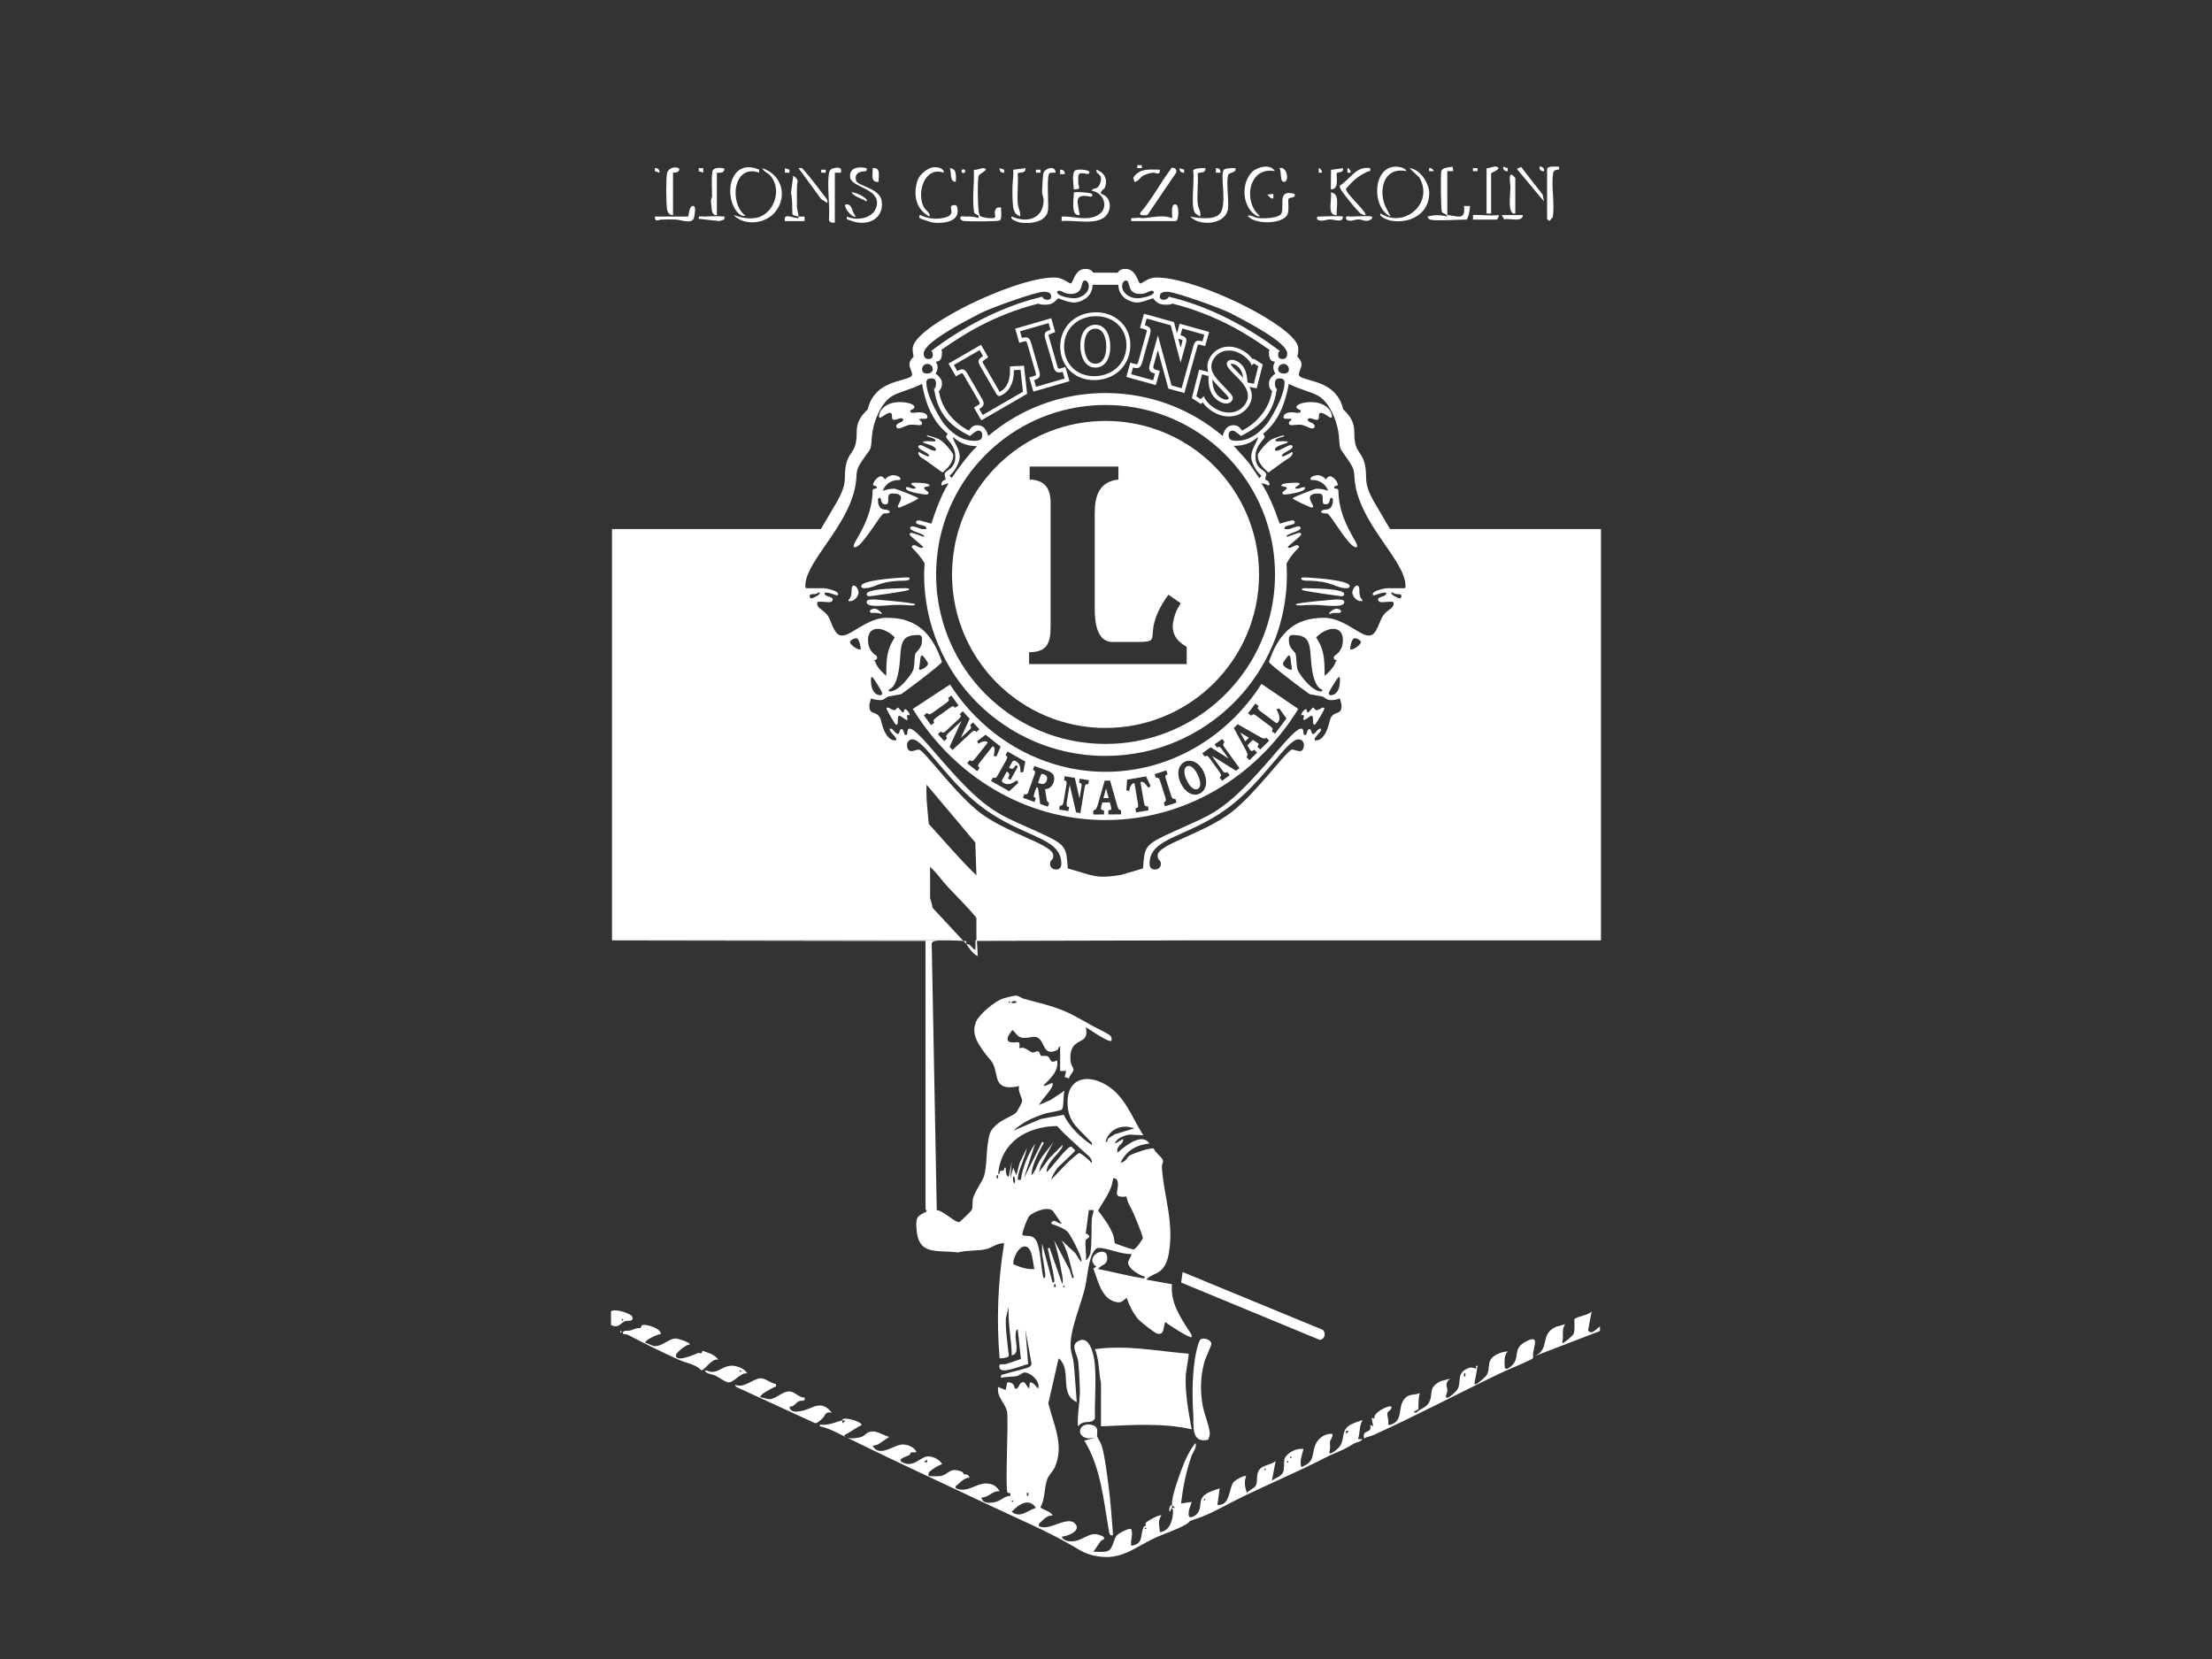 <?xml version="1.0" encoding="UTF-8"?>
<svg id="Layer_1" data-name="Layer 1" xmlns="http://www.w3.org/2000/svg" viewBox="0 0 300 225">
  <rect x="0" y="0" width="300" height="225" fill="#333333" stroke="none"/>
  <path d="M114.925,194.424c.518-.308 1-.635,1.518-.94.148-.088.632-.174.265-.45-.487-.367-1.692-.706-2.307-.615-.154.023-.142.199-.154.202l.41.1-.407.31-.003-.41c-.994.276-1.475.564-2.564.618-.234.009-.564-.142-.51.199,1.128.228,2.125.761,3.145,1.265.108.054.216.108.328.16-.33-.279.128-.35.279-.439Z" style="fill: #fff; fill-rule: evenodd;"/>
  <path d="M114.658,194.874c.068.054.159.097.271.128-.094-.046-.188-.091-.282-.14.003.006.009.009.011.011Z" style="fill: #fff; fill-rule: evenodd;"/>
  <path d="M183.217,193.193c-1.416.775-.755,1.871-1.524,2.985-.205.293-1.558,1.447-1.379.678.162-.698.031-.778.057-1.273.017-.319.461-.681.325-1.117-.988-.091-1.943.595-2.302,1.49-.536,1.33-.003,2.282-1.903,3.019-.268-.758.088-1.715.308-2.458-.92-.14-2.108.419-2.544,1.228-.162.302-.063,1.262-.165,1.703-.191.812-1.031.909-1.595,1.376l.513-2.663c-.573.484-1.689.533-2.165,1.114-.553.675-.228,1.587-.504,2.165-.194.404-.94.655-1.23,1.023-.285-.772-.399-1.47-.103-2.253-.225-.211-1.55.573-1.735.829-.632.872-.393,3.193-2.162,3.065l.31-2.25c-.812.293-2.045.561-2.464,1.433-.265.553-.011,1.379-.624,2.042-.259.279-1.094.775-1.122.108-.034-.778.236-1.06.413-1.74l-1.436.205c.254-2.193.678-4.381,1.43-6.466.199-.547.755-1.193.518-1.738-.855,1.068-1.421,2.359-1.9,3.637-.433,1.165-1.381,3.761-1.279,4.77-.432.012-.473,1.15-.208.819.03-.038.013-.326.208-.409-.007-.135.014-.275,0-.409l.41.407c-.128.028-.322-.034-.41.003.003.068.151.208.142.461-.037,1.185-.413,2.663-1.783,2.817-.051-.809-.342-1.55.205-2.253-.245-.205-1.948.743-2.142,1.025-.06.091.071.288.023.362-.04.057-.259,0-.373.328-.367,1.043.034,2.156-1.609,2.384-.122-.786.293-1.513-.003-2.253-.242-.228-1.766.598-1.988.88-.293.379-.536,1.581-.934,1.934-.484.43-1.578.214-2.202.259l1.025-1.498c.889-.345.288-.649-.396-.837-1.174-.325-2.048.752-3.21.889-.621.074-1.43.034-1.726-.601.826-.063,2.766-.82,1.797-1.8-1.068-1.08-3.561,1.139-4.874.362-.08-.353.125-.413.319-.612.404-.419.917-.88,1.527-.823-.1-.538-1.572-.843-1.638-1.134.644-1.139.487-2.606.914-3.794.194-.536.78-1.057,1.034-1.632,1.316-2.991-.185-5.762-.883-8.665l1.396-6.101c1.911,1.572-.057,4.794,2.458,5.948-.142-1.8-.239-3.618-.43-5.415-.063-.598-.339-1.253-.39-1.866-.202-2.396,1.373-5.808,1.954-8.303.328-1.416.422-3.968,1.319-5.036.148-.177.262-.285.507-.291,1.159-.02,3.119.909,4.424.812.048.447-.385.706-.416,1.142-.06.8,1.532,1.777,2.262,1.934.043.379-.441.188-.664.151-1.903-.302-3.797-.837-5.694-1.179.547-.715,1.399-.487,1.242-1.738-.191-1.515-3.224.094-1.447,1.433l-.424.214c.607,1.535,1.06,3.991,2.877,4.509.886.254,1.006-.006,1.649-.518.322.98.929,2.23,1.638,2.977.336.353,2.057,1.723,2.455,1.857,1.054.353.86-.917,1.137-1.552.396.342,3.367,2.273,3.589,2.048.054-.33-.159-.553-.325-.8-1.256-1.917-2.589-3.951-2.347-6.369l-3.481-.624c.422-.547,1.285-.726,1.834-1.137.743-.558,1.071-1.555,1.225-2.47.726-4.324-.709-7.699-.954-11.701-.014-.256.174-.524.157-.786-.034-.49-1.051-1.071-1.233-1.658-.336-.239-2.763.624-3.233.889-.359.199-.373.45-.615.667-.088.08-.533.407-.664.305.78-1.609,2.139-2.396,3.894-2.566-.986-1.558-3.338.367-4.304,1.233-.316-.949.963-1.199.715-1.846l-1.025.612c-.122-.222.373-.61.521-.706.399-.265.877-.402,1.339-.507l1.931.088c-1.527-2.373-2.47-5.338-5.056-6.839-3.025-1.757-5.603-.527-5.176,3.128.245,2.108,1.606,2.917,2.851,4.327.202.228.493.336.41.718-1.504-.994-3.039-2.461-3.82-4.113l-3.105.573-3.737,1.592c1.273-1.156,2.638-1.78,4.256-2.304.555-.179,1.968-.339,2.313-.561.342-.219.142-2.014.402-2.569l-1.911,1.265-1.572.684c.385-.763,1.612-1.931,1.84-2.669.254-.812-1.023.348-1.228.003.934-.92,2.088-1.914,1.846-3.384-1.057.513-.832-.262-1.225-.521-.305-.199-.792.006-.994-.134-.108-.071-.103-.496-.365-.567-.242-.063-.538.185-.772.151-.339-.054-1.031-.897-1.772-.57.165-1.276-.271-.667-1.131-.818-.783-.14-.427-.817-.071-1.31.085-.12.157-.245.279-.33.114,0,.612.701.809.829.863.553,1.883-.137,2.512.137,1.156.501.715,2.623,2.686,1.763.356-.157.108-.521.453-.476v3.281h.82l-.205.817.595.197c.023-.427.561-.795.601-1.151.031-.282-.308-.627-.367-1-.131-.82-.077-1.906.595-2.467.903-.758,1.78-.504,1.45-2.344.501.299,3.136,2.179,3.484,1.843.028-.336.051-.464-.208-.712-.293-.282-1.877-1.025-2.384-1.307-1.863-1.043-3.148-1.851-5.247-2.546-1.313-.433-2.686-.738-4.016-1.111-.348-.097-.741-.399-1.006-.439-.296-.046-1.598.305-1.954.43-1.023.362-3.073,2.048-3.524,3.039-.664,1.464-.023,2.655.82,3.862,1.37,1.965,1.416,1.165,1.974,3.766.336,1.558,1.746,1.441,3.034,1.171-.293.715.47,1.606.382,2.108-.037.202-.704,1.396-.846,1.53-.41.37-1.749.886-2.39,1.404-1.171.949-1.228,1.416-1.433,2.877-.191,1.359-.122,2.891-.476,4.241-.171.655-1.236,2.076-1.501,3.011-.16.564.026,1.205-.197,1.649-.074.151-1.555,1.589-1.669,1.615-.584.122-2.256-1.615-3.062-1.601l-.686-36.198c.103-.231.259-.285.493-.325.202-.037.47-.057.769-.066l-44.757.068h42.658v36.403c0,.04.228.154.12.31-1.253.612-1.427.729-1.359,2.159.191,3.9,2.683,2.994,5.651,3.378,1.216-.339,2.641-.171,3.851-.456.689-.162,1.532-.886,2.401-.778-.857,5.141-1.06,10.405-.615,15.587.265.037,1.205-.083,1.245-.333-.171-1.686-.453-3.387-.404-5.084l.39-1.555c-.145,2.205.385,4.372.41,6.56,1.077-.06.518-1.809.518-2.561,0-.185.003-.977.302-.923l.422,3.982c-.658.234-1.333.496-2.008.686-.493.14-1.094-.208-.872.558.262.917,3.187-.461,3.871-.533l-.385-4.694.832,4.612c0,.185-.074.302-.216.416-.299.248-2.831.789-3.489,1.031-.345.125-.496,0-.41.501.675-.211,1.481-.108,2.114-.245.404-.085.763-.535,1.185-.481.874.114,2.037,1.276,1.726,2.162-.362-.276-.612-.863-1.128-.818l-.103.818c-.459-.319-.479-1.193-1.137-.724-.265.188-.273.877-.809.726-.066-.573-.453-.917-1.025-.823l-.208,1.028-1.025-.41c-.236,1.376,1.065,2.287,1.216,3.398.208,1.561-.291,10.505.063,10.921.091.108.524-.097.362.444-.704.014-1.188.57-1.792.772-.647.214-2.037.402-2.105-.564.966.057,1.507-.954,2.461-.823-.151-.316-.558-.735-.874-.869-1.957-.832-3.17,1.279-5.073.459-.094-.393.145-.396.345-.578.404-.367.949-.892,1.501-.857-.091-.573-.649-.413-.772-.479-.043-.023-.003-.251-.328-.37-1.624-.598-1.663.379-2.737.604-.553.114-1.142.014-1.701.04.009-.259-.091-.413.134-.621.376-.348,1.202-.849,1.712-1.02-.322-.612-1.282-1.08-1.951-1.043-1.04.057-1.911,1.601-3.447.8-.829-.433.581-.783.951-.986.137-.074.131-.31.185-.35.037-.031.61.026.775-.063-.268-.667-1.259-1.051-1.934-1.017-1.179.063-3.071,1.803-4.013.199l.724-.199,1.532-1.031c-.983-.245-1.894-1.099-2.925-.573-.268.14-.433.399-.712.521-.43.188-1.467.339-2.039.177,6.531,3.21,13.211,6.287,19.828,9.411,3.615,1.709,7.306,3.261,10.736,5.261,1.216.712,1.826,1.139,3.324,1.39,3.233.541,4.919-1.082,7.631-2.393,1.376-.664,3.128-1.174,4.421-1.94.667-.396.114-.353,1.159-.675,2.031-.624,4.113-1.883,6.01-2.817,3.897-1.914,7.859-3.561,11.693-5.537,1.453-.746,2.324-.92,3.848-1.891.365-.231.926-.208,1.219-.63h-.618c.302-.86.134-1.76.618-2.561-.063-.057-1.393.467-1.581.573ZM153.829,153.039l-2.601.78c-.276.199-.618.348-.874.564-.211.177-.114.553-.419.498.43-1.755,2.233-2.481,3.894-1.843ZM150.958,159.807c.273-.054.501.074.584.339.396,1.268-.986,2.367,1.248,2.136.083.823.61,1.498.934,2.245.222.518,1.29,3.073,1.265,3.384-.02.211-.951,1.518-1.265,1.55-.131.011-2.444-.763-2.532-.863-.06-.068-.074-.686-.171-.957-.464-1.333-1.265-2.341-2.088-3.461.766-1.419,1.886-2.686,2.025-4.372ZM137.832,135.812c.222.103-.299.345-.615.202-.222-.1.302-.345.615-.202ZM136.91,135.812c.134,0,.134.205,0,.205s-.134-.205,0-.205ZM125.732,198.36l-.41-.1.41-.308v.407ZM139.271,202.465h.202v.407h-.202v-.407ZM137.32,203.49c.134,0,.134.205,0,.205s-.134-.205,0-.205ZM137.22,205.029c.877-.98,2.37-1.971,3.279-.516-1.114.279-2.122,1.481-3.279.516ZM143.165,174.57h-.202v-.407h.202v.407ZM144.293,174.573c-.134,0-.134-.205,0-.205s.134.205,0,.205ZM148.292,164.114c.1.097-.191.857-.208,1.122-.1,1.45.037,3.31-.208,4.717-.031.194-.336.906-.607.926.117-.798-.171-2.014-.006-2.74.02-.097,1.048-.393-.011-.863l.424-3.165.615.003ZM135.371,159.804h-.202v-.407h.202v.407ZM137.015,159.804l.202-2.253-.41,2.048c-.444-.083-.382-.897-.41-1.228-.336-.071-.131.165-.208.256-.199.236-.416.105-.555.211-.142.108.071.433-.259.35.424-4.318,3.877-6.415,7.993-6.469,1.117,1.25,2.418,2.33,3.62,3.475.473.45,1.185.866,1.099,1.561-.524-.541-1.043-1.065-1.746-1.396-1.436,1.045-2.549,2.401-3.788,3.652.134-.479.518-1.159.817-1.541.33-.424,2.458-2.282,2.458-2.458l-.536-.501c-.533-.122-2.772,3.022-3.355,3.475-.017-1.137,1.193-2.102,1.846-2.974.114-.154.413-.53.308-.715l-1.743,1.743-1.436,1.943.231-.892,1.718-3.204c-.575.84-1.31,1.598-1.832,2.472-.402.672-.595,1.518-1.142,2.037.066-1.438.835-2.737,1.444-3.991.083-.171.444-.516-.009-.521l-2.461,4.922,1.535-4.717c-.968,1.438-1.706,3.213-1.948,4.922-.339.011-.456.105-.407-.302.151-1.219,1.008-2.752,1.228-4.005l-.974,1.997-.461,1.692-.407-1.023-.41,1.433ZM137.425,159.602c.131-.293.33.533.202.817-.134.293-.333-.533-.202-.817ZM137.445,171.474c-.128-.78.769-2.641,1.681-2.413.957.236.92,2.267,1.168,3.048-1.003.097-1.943-.268-2.848-.635ZM139.895,167.691c-.436-.142-.892.003-1.245-.197-.031-.41.649-2.239.934-2.555.516-.573,2.663-1.47,3.276-.624l1.125,1.641c-.55.054-1.085-.869-1.436,0,.632.225,1.826.647,2.262,1.122.422.461,1.752,3.079,1.843,3.697.017.122.054.339-.105.308l-.715-1.128-1.849-1.74c.792,1.401,1.128,2.999,1.501,4.549.048.205.33.624-.063.575l-.376-1.165-2.085-3.959c.396,1.33.729,2.689.963,4.059.1.573.316,1.339.162,1.889l-1.743-4.922c-.393-.043-.148.407-.111.621.202,1.111.561,2.302.706,3.398.031.222.177.746-.182.695l-1.438-5.329.026,1.513c.128.809.299,1.678.387,2.484.023.214.137.775-.205.718-.333-1.319-.353-2.868-.669-4.15-.142-.575-.33-1.293-.963-1.498ZM155.367,207.387c-.134,0-.134-.205,0-.205.134,0,.134.205,0,.205ZM163.366,203.49c-.134,0-.134-.205,0-.205.134,0,.134.205,0,.205ZM171.569,199.389c-.134,0-.134-.205,0-.205s.134.205,0,.205ZM174.646,198.363c-.134,0-.134-.205,0-.205s.134.205,0,.205ZM175.056,197.748c-.134,0-.134-.205,0-.205s.134.205,0,.205ZM182.544,194.467l-.003-.41h.41l-.407.41Z" style="fill: #fff; fill-rule: evenodd;"/>
  <path d="M130.654,127.608l.41.41c-.128-.239.293-.382-.41-.41Z" style="fill: #fff; fill-rule: evenodd;"/>
  <path d="M85.746,178.569c-.125-.385-2.319-1.174-2.877-.715v1.846c.957.49,1.239-.174,1.846-.49.37-.194,1.287.168,1.031-.641ZM84.407,179.085c-.134,0-.134-.205,0-.205.134,0,.134.205,0,.205Z" style="fill: #fff; fill-rule: evenodd;"/>
  <path d="M215.381,180.424l.488-2.57c-.429.543-1.913.644-2.333,1.052-.073.071.114,1.532-.128,2.024-.122.247-1.434,1.354-1.537,1.23.247-.88-.142-1.825.406-2.565l-1.279.36c-2.237,1.08-.708,2.962-2.821,3.948l8.82-3.384v-.615c-.51.279-1.12,1.237-1.616.519Z" style="fill: #fff; fill-rule: evenodd;"/>
  <path d="M111.584,192.32c.388-.397.301-.918,1.229-.727-1.466-1.853-2.558-.553-4.042-.247-.738.152-1.582.266-1.702-.57.582.065.888-.542,1.236-.718.41-.207.96.13.816-.514-.748.03-1.259-.747-1.965-.823-.972-.105-1.842.947-2.666,1.028-.463.046-.863-.217-1.317-.208-.395-.321,1.576-1.267,1.784-1.392.208-.126.365.036.267-.45-.678-.073-1.447-.811-2.12-.769-.982.061-2.232,1.431-3.42.87l.13.282,10.684,4.914c.27.138.847-.433,1.086-.677Z" style="fill: #fff; fill-rule: evenodd;"/>
  <path d="M97.431,184.415c-.502-.741-1.39-.938-2.167-1.219-.141.601-.326.203-.655.334-.388.155-3.193,1.405-2.92.172.049-.223,1.408-1.442,1.845-1.337.254-.217-1.533-.852-1.946-.834-.895.039-1.647.991-2.692,1.034-.526.022-.822-.363-1.31-.405-.409-.315,1.723-1.272,2.051-1.23-.045-.781-1.778-1.278-2.368-1.25-.419.02-.247.417-.425.428-.831.055-.583.091-1.301.32-.485.155-1.188-.142-1.034.502.262-.006.526.038.76.161,2.241,1.171,4.57,2.326,6.89,3.368.946.425,2.109.523,2.946,1.374.416.094,1.466-1.725,2.324-1.416Z" style="fill: #fff; fill-rule: evenodd;"/>
  <path d="M101.327,186.26c-.299-.635-1.293-.991-1.951-1.034-1.128-.071-1.735.752-2.686.832-.45.037-.695-.197-1.105-.205.216.53.974.49,1.438.715.396.191,1.427.912,1.738.92.82.026,1.644-1.367,2.566-1.228ZM100.404,186.058c-.134,0-.134-.205,0-.205s.134.205,0,.205Z" style="fill: #fff; fill-rule: evenodd;"/>
  <path d="M208.175,181.862c-.137-.476-.849-.103-1.165.054-2.014.991-.732,2.168-2.005,3.324-.271.245-.897.732-.929.103-.034-.706-.111-1.51.407-2.057-.293-.003-.749.105-1.023.208-2.176.817-1.154,1.96-1.869,3.059-.088.137-1.168,1.097-1.313,1.142-.308.094-.333.006-.276-.273.154-.726.279-1.453.382-2.185-.359-.08-.128.265-.216.396-.031.043-.45-.305-1.006-.088-1.715.664-.906,1.806-1.47,2.843-.179.33-.966,1.045-1.31,1.154-.587.182-.091-.624-.088-.92,0-.647-.43-1.023.396-1.644l-1.299.342c-1.883.926-.852,1.792-1.678,3.036-.416.624-1.154.718-1.638,1.236-.772-.031.214-.379.271-.444.071-.083-.034-1.829.245-2.219-.829.345-1.51.034-2.145.826-.926,1.154-.083,2.954-1.86,3.475-.464.137-.259-.265-.293-.513-.034-.239-.151-.906-.14-1.031.034-.325.689-.45.541-.912-.288-.262-2.555.817-2.282,1.615l-.382-.083.202,1.134-.407-.208c.333,1.347-1.159.501-.82,1.849.399-.228.869-.276,1.279-.461,5.765-2.603,11.397-5.6,17.099-8.335,1.438-.689,2.96-1.245,4.389-1.968l.177-.234c-.174-.595.342-1.806.225-2.222ZM198.743,186.67h-.202v-.407h.202v.407Z" style="fill: #fff; fill-rule: evenodd;"/>
  <path d="M84.203,180.52c-.133,0-.133.205,0,.205s.133-.205,0-.205Z" style="fill: #fff; fill-rule: evenodd;"/>
  <path d="M131.159,29.994c.607.043,4.188.063,4.43-.098.365-.243.136-1.313.192-1.755-.26-.003-.556-.08-.723.198-.5.832.691,1.422-1.207,1.217-.181-.02-.801-.151-.896-.229-.153-.125-.233-.648-.254-.875-.095-1.015-.139-3.561-0-4.521.068-.47,1.639-.905.719-1.125-.297-.071-.924.308-1.323.212l-.016.108c.064,1.817-.237,3.732.005,5.531.087.647.764.269.619.917-.602-.19-1.11-.226-1.743-.205-.316.011-.813-.19-.716.306.245.373.546.292.913.318Z" style="fill: #fff; fill-rule: evenodd;"/>
  <path d="M148.848,29.208c-1.516.821-3.257.075-4.863.163v.614c1.743-.225,5.176.782,6.241-1.039.591-1.01.263-2.367-.908-2.655-.117-.458.463-.574.577-.956.334-1.115-.137-1.943-1.192-2.322-.1.48.471.596.582.96.131.432-.106,1.163-.431,1.445-.258.225-.774.107-.766.464,1.711.258,2.376,2.45.759,3.326Z" style="fill: #fff; fill-rule: evenodd;"/>
  <path d="M118.929,27.779c-.273,1.819-2.636,2.255-4.064,1.591-.097.529.091.362.409.503,2.106.932,4.698-.026,4.297-2.648-.259-1.696-3.218-1.995-3.451-2.702-.197-.598.015-1.016.583-1.212.422-.145.971.113.827-.503-1.066-.258-2.413-.101-2.221,1.288.182,1.312,3.955,1.448,3.62,3.682Z" style="fill: #fff; fill-rule: evenodd;"/>
  <path d="M104.495,23.844c1.653,1.908.439,5.335-2.049,5.722-1.058.165-1.982-.091-2.965-.4,1.493,1.524,4.33,1.205,5.644-.407,1.774-2.176.853-5.128-1.748-5.951.222.497.761.625,1.117,1.035Z" style="fill: #fff; fill-rule: evenodd;"/>
  <path d="M166.551,28.248c.125-1.184-.269-3.559.017-4.495.135-.441,1.109-.234,1.001-.946-.338-.027-1.443-.001-1.606.239-.514.754.46,4.483-.434,5.821-.703,1.052-3.018.722-4.111.504,1.279,1.376,4.896,1.13,5.133-1.123Z" style="fill: #fff; fill-rule: evenodd;"/>
  <path d="M138.354,30.183c1.366.209,3.616-.031,3.791-1.73.086-.836-.228-4.679.187-4.94.221-.139.573-.081.833-.091-.003-.959-1.251-.695-1.609-.059-.137.243-.212,2.191-.22,2.633-.007.414.21.773.2,1.214-.058,2.523-2.301,3.055-4.318,2.16-.306.363.794.76,1.135.812Z" style="fill: #fff; fill-rule: evenodd;"/>
  <path d="M187.26,28.96c-.381.382.975.883,1.218.934,2.595.542,5.359-.808,5.361-3.703.001-1.333-1.248-3.277-2.683-3.383l1.321,1.241c2.076,3.438-1.977,6.995-5.217,4.911Z" style="fill: #fff; fill-rule: evenodd;"/>
  <path d="M112.423,29.85c.152.375.431.376.8.34v-6.768l.822-.001c.225-.765-.432-.764-1.093-.577-.422.12-.518.491-.56.875-.209,1.918.186,4.184.031,6.13Z" style="fill: #fff; fill-rule: evenodd;"/>
  <path d="M155.639,29.127l3.774-5.556c.239-.268.16-.646-.15-.762-.462-.173-.409.042-.567.254-1.386,1.853-2.51,4.035-4.045,5.797-.233.453.844.367.988.268Z" style="fill: #fff; fill-rule: evenodd;"/>
  <path d="M210.229,29.884l.372-.45c.267-1.838-.225-4.138.035-5.912.103-.703.825-.393.825-.614-0-.469-.121-.3-.514-.309-.321-.008-1.03-.059-1.127.311v6.768c0,.023.3.413.41.206Z" style="fill: #fff; fill-rule: evenodd;"/>
  <path d="M170.851,29.268c-2.312-1.877-1.533-6.745,2.052-6.052-.584-1.044-2.374-.602-3.079.101-1.405,1.401-1.378,4.09-0,5.489.193.196.859.753,1.028.462Z" style="fill: #fff; fill-rule: evenodd;"/>
  <path d="M101.122,29.268c-2.289-1.634-1.695-7.13,1.845-5.846l.001-.408c-3.112-1.355-4.527,1.693-3.7,4.415.244.803.964,2.038,1.853,1.838Z" style="fill: #fff; fill-rule: evenodd;"/>
  <path d="M126.041,29.369c.221-.481-.52-.83-.761-1.29-1.003-1.915.112-5.579,2.707-4.657.094-.661-1.012-.797-1.441-.733-.813.121-1.865,1.021-2.111,1.794-.612,1.92-.251,3.856,1.606,4.886Z" style="fill: #fff; fill-rule: evenodd;"/>
  <path d="M188.593,29.37l-.76-1.496c-.89-2.301-.081-5.284,2.913-4.657-.095-.363-.659-.516-.973-.569-3.597-.602-3.912,5.456-1.18,6.722Z" style="fill: #fff; fill-rule: evenodd;"/>
  <path d="M173.588,29.18c-.648.431-2.26.482-3.03.381-.473-.062-.933-.487-1.347-.294.932,1.241,4.767,1.146,5.384-.152.31-.653.014-1.951.176-2.181.143-.202,1.013-.014.797-.639-2.694-.773-1.041,2.259-1.981,2.885Z" style="fill: #fff; fill-rule: evenodd;"/>
  <path d="M193.617,29.372c-.063.049.228.388.308.409.821.217,3.815,0,4.922,0,.287,0,.556-1.51.512-1.845l-.819-.002c.296,2.016-.904,1.37-2.247,1.221l-.011-5.938.824 0-.106-.617c-.535.143-1.446.062-1.539.717-.084.59-.052,5.217.101,5.443.153.224.675.251.722.609-.955-.237-1.71-.255-2.666.003Z" style="fill: #fff; fill-rule: evenodd;"/>
  <path d="M182.339,26.394c.465.63,1.572,1.992,2.106,2.506.166.16.841.416.761.164-.216-.686-2.766-2.907-2.65-3.461.866-1.047,1.618-1.719,2.852-2.297.304-.142.514.046.414-.498-1.912-.345-2.731,1.542-4.115,2.371-.041.404.386.882.631,1.215Z" style="fill: #fff; fill-rule: evenodd;"/>
  <path d="M91.278,29.165v-5.742c0-.044.625.081.819-.31.144-.29-.186-.38-.401-.402-.519-.052-1.142.252-1.237.816-.144.861-.114,3.803-.013,4.726.051.462.265.95.831.912Z" style="fill: #fff; fill-rule: evenodd;"/>
  <path d="M96.628,28.825c.153.253.274.403.597.341v-5.742c.368.029,1.015.063,1.027-.511.003-.126-1.534-.408-1.645.406-.138,1.012-.037,2.25-.035,3.272 0.0.219-.155.452-.15.646.006.279.112,1.432.207,1.589Z" style="fill: #fff; fill-rule: evenodd;"/>
  <path d="M138.347,29.369c.118-.562-.254-1.139-.31-1.741-.121-1.31.098-2.764-.008-4.093.037-.224,1.205.051,1.034-.727l-1.634.21-.015.109c.076.756-.095,1.495-.102,2.235-.007.737-.014,2.192.128,2.866.136.645.341.828.908,1.141Z" style="fill: #fff; fill-rule: evenodd;"/>
  <path d="M159.47,29.986c.42,0,.492-2.152-.002-2.255-.813-.17-.399,1.726-.512,1.845-1.285-.475-2.547-.092-3.799-.001-.391.029-.678-.105-1.223-.005-.38.07-.606-.188-.514.417h6.05Z" style="fill: #fff; fill-rule: evenodd;"/>
  <path d="M162.054,28.837c.184.275.468.331.698.532.206-.572-.25-1.121-.312-1.739-.13-1.298.11-2.774-.006-4.095.037-.224,1.205.051,1.034-.727-.308-.044-1.6.006-1.65.334.233,1.266-.376,4.781.235,5.695Z" style="fill: #fff; fill-rule: evenodd;"/>
  <path d="M202.23,23.525c0-.133,1.642-.656.714-.922-.393-.113-.909.256-1.329.204v6.153h.615v-5.435Z" style="fill: #fff; fill-rule: evenodd;"/>
  <path d="M124.812,29.163c-.183-.022-.121.396-.105.41.088.075,1.536.573,1.757.603,1.481.201,3.897-.085,3.348-2.118-.113-.417-.72-.199-.786-.111-.288.382.645,1.201-.978,1.584-1.088.257-2.247.134-3.236-.369Z" style="fill: #fff; fill-rule: evenodd;"/>
  <path d="M108.086,25.359c-.003-.771.384-.913-.503-1.524l-.305,2.349c.223.932.139,1.89.193,2.851.027.196.653.31.83.335.004-.436-.199-.848-.215-1.324-.03-.889.003-1.795 0-2.686Z" style="fill: #fff; fill-rule: evenodd;"/>
  <path d="M109.122,29.985l0-.614c-.266-.028-.564.036-.821-.001-.002.278-.001.227-.292.193-.721-.084-1.78-.685-1.555.422h2.668Z" style="fill: #fff; fill-rule: evenodd;"/>
  <path d="M89.732,29.778c.614-.01,1.251-.034,1.863-.008.815.035,2.305.718,2.547-.304.055-.23.315-1.449-.098-1.531-.611-.122-.634,1.435-.716,1.435h-4.512c.016.854.461.416.915.408Z" style="fill: #fff; fill-rule: evenodd;"/>
  <path d="M204.931,28.608c.134.274.254.413.581.353v-4.82c0-.029-.333-.365-.41-.412-.571-.34-.249,1.367-.251,1.643-.007.794-.246,2.565.081,3.235Z" style="fill: #fff; fill-rule: evenodd;"/>
  <path d="M112.196,27.524c.091-.43-.084-.543-.3-.827-.828-1.087-1.928-2.549-2.809-3.549-.274-.311-.281-.425-.787-.34l3.079,4.2.816.515Z" style="fill: #fff; fill-rule: evenodd;"/>
  <path d="M145.641,26.103c-.002.896-.478,3.286.806,3.061-.312-1.785-.852-2.95,1.378-2.5.423.085.338-.309.263-.367-.251-.196-2.269-.32-2.446-.194Z" style="fill: #fff; fill-rule: evenodd;"/>
  <polygon points="209.213 26.386 206.296 22.641 205.718 22.908 209.407 27.319 209.213 26.386" style="fill: #fff; fill-rule: evenodd;"/>
  <path d="M181.335,23.445c.097-.105.958.016.797-.636l-1.616.228-.023,2.641c1.286.049.617-1.99.843-2.233Z" style="fill: #fff; fill-rule: evenodd;"/>
  <path d="M146.239,24.764c-.009-1.154-.139-1.442,1.175-1.186.451.088.319-.314.263-.357-.269-.208-1.724-.372-1.955-.011-.36.562-.107,1.823-.094,2.47,1.117.037.616-.351.612-.916Z" style="fill: #fff; fill-rule: evenodd;"/>
  <path d="M181.311,29.165c-.159-1.0.54-2.893-.819-3.075.198.968-.604,3.226.819,3.075Z" style="fill: #fff; fill-rule: evenodd;"/>
  <path d="M154.986,23.861c.37-.221.98-.414,1.41-.446.406-.03.907.493.919-.402-1.324.001-2.599-.242-3.503.923-.243.313.039.387.019.716.536.024.737-.541,1.156-.791Z" style="fill: #fff; fill-rule: evenodd;"/>
  <path d="M202.948,29.78c.125,0,.394-.423.307-.615-1.163.144-2.311-.059-3.487-0l.001.615h3.179Z" style="fill: #fff; fill-rule: evenodd;"/>
  <path d="M97.519,29.979c.369-.124.871-.07.732-.607-.913-.098-1.85-.035-2.77-.002-.316.011-.812-.191-.715.306l2.753.303Z" style="fill: #fff; fill-rule: evenodd;"/>
  <path d="M183.259,29.37c-.317.012-.812-.192-.715.306.437.562,1.096.07,1.743.086.382.01.709.185,1.03.198.257.01,1.065-.281.711-.588-.151-.131-2.351-.018-2.769-.001Z" style="fill: #fff; fill-rule: evenodd;"/>
  <path d="M180.387,29.763c.621.003,1.776.509,1.743-.392-.125-.112-2.747-.023-3.181-.001-.397.02-.323-.025-.304.408.654.354,1.131-.018,1.742-.015Z" style="fill: #fff; fill-rule: evenodd;"/>
  <path d="M206.537,29.165h-2.871l.337.587c.752-.211,2.503.471,2.534-.587Z" style="fill: #fff; fill-rule: evenodd;"/>
  <path d="M119.169,24.653c-.043-.815.339-2.001-.819-1.845.043.815-.339,2.001.819,1.845Z" style="fill: #fff; fill-rule: evenodd;"/>
  <path d="M174.234,24.653c.648-.136.28-2.194-.716-1.844.344.386-.023,1.999.716,1.844Z" style="fill: #fff; fill-rule: evenodd;"/>
  <path d="M129.629,24.653c.022-.739.194-1.772-.819-1.844.285.583-.083,1.853.819,1.844Z" style="fill: #fff; fill-rule: evenodd;"/>
  <path d="M116.094,29.369c-.601-.528-.429-1.81-1.435-1.639-.289.291.826,1.856,1.435,1.639Z" style="fill: #fff; fill-rule: evenodd;"/>
  <path d="M115.478,26.09c.439.652,1.411.811,2.049,1.229.383-.383-1.673-1.364-2.049-1.229Z" style="fill: #fff; fill-rule: evenodd;"/>
  <path d="M172.697,26.909l0-.614-.819.101c.268.247.428.593.819.513Z" style="fill: #fff; fill-rule: evenodd;"/>
  <path d="M164.905,22.808l-0.0.614h.614c.059-.401-.239-.677-.614-.614Z" style="fill: #fff; fill-rule: evenodd;"/>
  <path d="M143.781,23.013l-0.0.614.614-0c.059-.401-.239-.677-.614-.614Z" style="fill: #fff; fill-rule: evenodd;"/>
  <polygon points="95.379 22.808 94.765 22.808 94.764 23.216 95.378 23.423 95.379 22.808" style="fill: #fff; fill-rule: evenodd;"/>
  <path d="M209.408,23.217c.063-.375-.213-.673-.614-.614-.063.375.213.673.614.614Z" style="fill: #fff; fill-rule: evenodd;"/>
  <polygon points="107.07 23.014 106.456 22.808 106.455 23.422 107.069 23.422 107.07 23.014" style="fill: #fff; fill-rule: evenodd;"/>
  <path d="M88.818,22.808l-.001.408.614.207c.061-.401-.238-.677-.613-.615Z" style="fill: #fff; fill-rule: evenodd;"/>
  <rect x="140.5" y="23.013" width=".614" height=".409" style="fill: #fff;"/>
  <rect x="111.377" y="23.013" width=".614" height=".409" style="fill: #fff;"/>
  <path d="M204.486,23.217l.001-.408-.614-.207c-.065.385.229.678.613.615Z" style="fill: #fff; fill-rule: evenodd;"/>
  <rect x="199.77" y="22.808" width=".614" height=".409" style="fill: #fff;"/>
  <path d="M136.191,23.422l.001-.408-.614-.207c-.065.385.229.678.613.615Z" style="fill: #fff; fill-rule: evenodd;"/>
  <rect x="154.241" y="22.398" width=".614" height=".409" style="fill: #fff;"/>
  <path d="M160.597,23.422l.001-.408-.614-.207c-.065.385.229.678.613.615Z" style="fill: #fff; fill-rule: evenodd;"/>
  <path d="M178.852,22.808l-.001.615h.409c.134-.256-.328-.715-.408-.615Z" style="fill: #fff; fill-rule: evenodd;"/>
  <path d="M182.748,22.808l-.001.615h.409c.134-.256-.328-.715-.408-.615Z" style="fill: #fff; fill-rule: evenodd;"/>
  <path d="M193.822,22.808l-0.0.409.615-.001c.1-.08-.358-.542-.615-.408Z" style="fill: #fff; fill-rule: evenodd;"/>
  <circle cx="130.659" cy="23.213" r=".253" style="fill: #fff;"/>
  <path d="M179.415,180.363l-19.022-7.842-.203,1.427,18.8,7.774c.664-.05.882-.908.426-1.359Z" style="fill: #fff; fill-rule: evenodd;"/>
  <path d="M161.622,193.85c-.42-2.318-.89-4.724-.813-7.086.034-1.046.349-2.116.405-3.168-4.227-.346-8.489-1.228-12.717-.614.602,1.46.496,3.084.823,4.61l-.003,5.848c4.11-.153,8.254-.507,12.305.409Z" style="fill: #fff; fill-rule: evenodd;"/>
  <path d="M146.243,193.44c.654-.998,1.97-.179,2.257-1.126-.053-2.412.193-4.964-.022-7.365-.103-1.146-.693-4.068-2.349-3.004-.967.621.021,1.748.115,2.777.109,1.199.201,2.891.216,4.107.01.8-.469,4.294-.216,4.61Z" style="fill: #fff; fill-rule: evenodd;"/>
  <path d="M164.294,182.256c.007-.527-1.024-.9-1.447-.618-.354.236-.714,2.163-.794,2.695-.356,2.375-.374,5.015-.222,7.361.102,1.577-.379,4.123,2.022,3.566.105-.282.237-.562.223-.877-.044-.973-.814-2.743-.997-3.938-.308-2.016-.265-3.682.243-5.663.157-.611.968-2.26.971-2.527Z" style="fill: #fff; fill-rule: evenodd;"/>
  <path d="M150.396,207.648c.06.345.107.679.562.558-.177-2.275-.33-4.58-.635-6.849-.214-1.594-.452-3.751-.897-5.256-.121-.411-.632-1.227-.639-1.321-.04-.489.311-1.22-.635-1.508-1.711-.521-2.379,1.425-.738,1.776.451.096.694-.07,1.081-.07l-1.432.411c2.227,3.561,2.623,8.171,3.333,12.26Z" style="fill: #fff; fill-rule: evenodd;"/>
  <path d="M188.525,71.754l-2.203-3.75c-.725-1.286-1.045-2.272-1.045-3.19,0-2.096-.448-2.758-.88-3.392-.373-.555-.725-1.072-.725-2.806,0-1.227-.395-2.048-1.494-3.088-.667-2.88-3.019-3.547-4.582-3.985-.896-.256-1.44-.427-1.44-.736,0-.213.091-.453.181-.683.096-.245.181-.475.181-.699,0-.48-.331-.832-.56-1.024.021-.155.037-.272.059-.373.037-.219.064-.389.064-.72,0-.491-.315-1.045-.971-1.702-3.147-3.147-13.484-7.969-18.253-7.969-.773,0-1.307.32-1.691.555-.224.133-.416.245-.565.251-.08-.048-.213-.341-.288-.523-.261-.576-.651-1.451-1.686-1.451-.677,0-.923.32-1.029.512h-3.334c-.112-.192-.357-.512-1.035-.512-1.035,0-1.424.875-1.68,1.451-.08.181-.213.475-.293.523-.149-.005-.341-.117-.56-.251-.389-.235-.917-.555-1.696-.555-3.067,0-8.188,2.006-11.644,3.718-1.776.885-7.58,3.926-7.58,5.953,0,.331.032.501.069.72.016.101.037.219.059.373-.229.192-.565.544-.565,1.024,0,.229.085.453.181.699.091.229.181.469.181.683,0,.309-.544.485-1.44.736-1.563.437-3.915,1.104-4.582,3.985-1.099,1.04-1.488,1.862-1.488,3.088,0,1.734-.357,2.256-.731,2.806-.432.635-.875,1.296-.875,3.392,0,.917-.325,1.904-1.051,3.195l-2.203,3.745h-28.329v55.783h44.721c-.001 0-.002,0-.002 0-.031,0-.06.003-.091.003l1.065-.003c-.001-0-.002,0-.003-0h.762l-.013 0h-.684c.706.014,1.421.051,1.897.071l-.066-.071-0-0h.008v-.005h-.011l-.123-.128-4.011-4.31c.027-.347-.309-1.152-.309-1.328v-4.209c.096.085.187.176.277.272.005,0,.005.005.011.011.725.699,1.334,1.595,1.995,2.315.165.176.613.645,1.157,1.211.011.011.021.027.032.037,1.2,1.238,2.811,2.928,2.811,3.158v2.971h-.131v1.307c-.345-.125-.527-.498-.829-.712-.137-.097-.342-.068-.402-.108.276.513.974,1.444,1.538,1.641l-.103-2.051,29.339-.071.013-0h55.279v-55.783h-28.606ZM126.73,52.999c.512,3.211,2.192,4.811,4.817,6.129q.875-.731,1.093-.731c.368,0,.581.219.581.581,0,.656-.363.805-1.093.805-1.381,0-2.699-.656-4.011-2.192-.293-.288-2.48-3.718-2.48-5.686,0-.437.219-.587.731-.587.363,0,.581.219.581.656,0,.368-.069.656-.288.805l.069.219ZM129.429,59.416c.949.805,1.947,1.093,3.115,1.093-1.019.869-2.998,3.547-3.456,4.305l-.315-.288c.731-.587,1.387-1.824,1.387-2.555,0-1.093-.731-1.824-.949-2.699l.219.144ZM149.938,54.925c10.561,0,19.459,7.126,22.152,16.829.075.277.149.555.213.837.053.213.101.432.144.651.053.24.096.48.139.72.032.181.059.363.085.549.021.149.043.304.064.459.048.389.091.779.117,1.168.016.149.021.293.027.437.016.181.021.357.027.539.011.261.016.528.016.795,0,8.727-4.865,16.317-12.028,20.211-.325.176-.656.347-.992.507-.501.24-1.013.464-1.536.672-.523.203-1.051.395-1.595.56-.357.112-.72.219-1.088.309-.187.048-.368.096-.555.139-.368.085-.741.16-1.12.229-1.323.235-2.683.357-4.07.357-6.348,0-12.087-2.571-16.247-6.732-2.08-2.08-3.766-4.555-4.929-7.308-.8-1.888-1.349-3.91-1.622-6.017-.053-.384-.091-.768-.117-1.158-.043-.587-.064-1.173-.064-1.771v-.24c0-.08,0-.16.005-.24v-.16c.027-.875.101-1.739.219-2.587.037-.283.085-.56.133-.843.064-.379.139-.752.229-1.12,2.352-10.193,11.489-17.794,22.392-17.794ZM169.087,62.43l-1.771-1.968c1.163,0,2.16-.24,3.11-1.045l.219-.144c-.219.875-.949,1.606-.949,2.699,0,.731.656,1.968,1.387,2.555l-.288.336c-.219-.293-1.339-2.07-1.707-2.432ZM167.727,59.784c-.731,0-1.093-.149-1.093-.805,0-.363.219-.581.581-.581q.219,0,1.093.731c2.624-1.318,4.305-2.918,4.817-6.129l.075-.219c-.224-.149-.293-.437-.293-.805,0-.437.219-.656.581-.656.512,0,.731.149.731.587,0,1.968-2.187,5.398-2.48,5.686-1.312,1.536-2.624,2.192-4.011,2.192ZM174.144,50.663c-.437,0-.8-.219-.8-.581,0-.437.363-.731.731-.731.363,0,.731.293.731.731,0,.363-.224.581-.661.581ZM158.313,39.573c1.093,0,7.153,2.192,8.465,2.848,6.71,3.424,7.804,4.811,7.804,5.542,0,.512-.288.731-.656.731-.437,0-.581-.219-.581-.587,0-.288.075-.363.219-.507-.949-.731-7.148-5.473-14.807-7.297l-.219-.075c-.149.293-.443.437-.731.437-.293,0-.512-.144-.512-.437,0-.507.363-.656,1.019-.656ZM152.696,38.042c.731,0,0,1.824,1.968,1.824.805,0,1.168-.437,1.536-.437.144,0,.288.075.288.219,0,.363-1.237.8-2.331.8-.875,0-1.974-.656-1.974-1.675,0-.437.293-.731.512-.731ZM143.655,39.429c.368,0,.731.437,1.536.437,1.968,0,1.238-1.824,1.968-1.824.219,0,.512.293.512.731,0,1.019-1.099,1.675-1.974,1.675-1.093,0-2.331-.437-2.331-.8,0-.144.144-.219.288-.219ZM143.367,40.592l.144-.144c.949.363,1.675.587,2.112.587.88,0,2.555-.672,2.555-2.411h3.499c0,1.739,1.675,2.411,2.55,2.411.443,0,1.168-.224,2.118-.587l.144.144c.512.587.949.731,1.606.731.368,0,.587,0,.949-.144,6.273,1.606,10.433,4.379,13.132,6.273l-.075.219c0,.949.149,1.312.805,1.387-.149.368-.219.512-.219.731,0,.219.069.581.288.875l-.288.219c-.512.512-.587.8-.587,1.168,0,.437.149.731.437,1.019l-.069.219c-.437,2.411-2.262,4.235-4.011,5.11-.368-.512-.661-.731-1.168-.731-.805,0-1.243.587-1.462,1.462-4.283-3.632-9.831-5.825-15.89-5.825-6.065,0-11.623,2.187-15.911,5.825-.219-.875-.656-1.462-1.462-1.462-.507,0-.8.219-1.163.731-1.755-.875-3.579-2.699-4.017-5.11l-.069-.219c.288-.288.437-.581.437-1.019,0-.368-.075-.656-.587-1.168l-.288-.219c.219-.293.288-.656.288-.875,0-.219-.069-.368-.219-.731.656-.075.805-.437.805-1.387l-.075-.219c2.699-1.894,6.86-4.667,13.132-6.273.363.144.581.144.949.144.656,0,1.093-.144,1.606-.731ZM133.077,42.422c1.312-.656,7.366-2.848,8.465-2.848.656,0,1.019.149,1.019.656,0,.293-.219.437-.512.437-.288,0-.581-.144-.725-.437l-.219.075c-7.665,1.824-13.863,6.566-14.813,7.297.149.144.219.219.219.507,0,.368-.144.587-.581.587-.368,0-.656-.219-.656-.731,0-.731,1.093-2.118,7.804-5.542ZM125.78,49.351c.368,0,.731.293.731.731,0,.363-.363.581-.8.581s-.656-.219-.656-.581c0-.437.363-.731.725-.731ZM110.456,81.008c-.064.032-.128.059-.187.075-.027.011-.059.021-.08.032-.08.027-.139.043-.165.043-.016,0-.037-.005-.053-.011-.021-.005-.037-.016-.053-.032-.005-.011-.016-.016-.027-.027-.059-.085-.085-.203-.085-.293s.085-.155.203-.187c.048-.016.101-.027.155-.027.027-.005.053-.005.08-.005.731,0,.587-.219.805-.219.037,0,.069,0,.096.011.016.005.032.011.037.021.005.011.011.021.011.037,0,.053-.037.117-.096.181-.059.059-.144.123-.235.181-.091.064-.197.117-.299.165-.037.016-.075.037-.107.053ZM116.728,88.054c0,.005-.005.011-.011.016,0,0-.005.005-.016.011-.021.005-.059.005-.112.005-.107,0-.267-.059-.432-.144-.059-.032-.117-.064-.176-.101-.032-.021-.064-.043-.096-.064-.037-.027-.075-.053-.112-.08-.101-.075-.187-.155-.267-.229-.139-.144-.229-.288-.229-.4,0-.069.107-.197.272-.309.165-.107.384-.197.603-.197.021,0,.043.005.064.011.064.021.128.085.181.171v.005c.053.085.101.192.144.304.069.192.123.411.155.587.021.139.037.251.037.304,0,.059,0,.091-.005.112ZM124.943,87.516c-.107.304-.32.571-.715,1.008-.016.016-.032.037-.048.064-.021.048-.043.101-.059.165-.032.112-.048.245-.059.405v.005c-.016.155-.027.331-.037.517-.011.229-.032.469-.069.709,0,.037-.005.069-.016.107-.016.096-.037.197-.059.293,0,.016-.005.032-.016.053-.064.16-.219.432-.437.747-.059.08-.112.16-.181.24v.005c-.091.123-.192.251-.304.379v.005c-.144.171-.304.347-.464.512-.144.144-.293.277-.443.405-.075.064-.149.123-.224.176-.112.085-.229.16-.347.224s-.235.117-.347.16c-.149.053-.299.08-.443.08-.011,0-.021-.005-.032-.005-.016-.005-.027-.005-.037-.011-.021-.011-.037-.021-.048-.032-.064-.059-.043-.144.016-.208.016-.021.043-.037.069-.048.021-.016.048-.027.08-.027l.005-.005c.064-.037.144-.091.235-.171.059-.053.123-.123.187-.208.032-.043.069-.096.101-.149.021-.032.043-.069.059-.107.043-.069.08-.149.123-.24.021-.043.043-.091.059-.139,0,0,.005,0,.005-.005.101-.251.197-.56.283-.939.053-.229.101-.485.144-.768.059-.384.107-.816.139-1.312.048-.731.091-1.323.197-1.798.085-.373.213-.677.411-.907.021-.027.053-.059.08-.08.171-.165.384-.288.667-.368.112-.037.235-.064.368-.08.016-.005.032-.011.043-.005.208-.027.443-.043.709-.043.091,0,.171.011.235.037h.005c.069.027.117.059.155.107.021.021.037.048.053.075.043.08.064.181.064.288,0,.384-.027.645-.107.885ZM125.055,88.892c.144,0,.8.949.8,1.093,0,.245-.251.469-.507.629-.048.027-.096.053-.139.08-.123.064-.229.107-.304.128-.016.005-.032.011-.043.011-.053.011-.101.005-.133-.005-.021-.011-.043-.021-.053-.037-.032-.037-.048-.101-.032-.171,0-.027.011-.053.021-.08l.096-.629v-.011c.011-.107.016-.203.027-.288v-.027c.016-.128.027-.235.043-.315.021-.128.043-.213.064-.272.016-.027.027-.048.043-.064.032-.037.069-.043.117-.043ZM120.201,91.649c-.24-.203-.453-.395-.64-.587-.059-.064-.123-.128-.176-.187v-.005c-.288-.331-.485-.629-.592-.869-.027-.064-.043-.117-.059-.171-.011-.053-.037-.101-.075-.139-.037-.043-.085-.075-.139-.096-.005,0-.016,0-.021-.005.101-.027.203-.064.288-.112.016-.005.027-.016.037-.027.016-.011.027-.021.037-.032.101-.096.133-.256.064-.389-.011-.021-.021-.043-.043-.064-.016-.021-.037-.037-.059-.053h-.005c-.144-.101-.283-.208-.416-.336-.123-.128-.245-.272-.347-.437-.197-.336-.331-.768-.331-1.366,0-.176.016-.341.048-.491.005-.021.011-.048.021-.069.005-.037.016-.069.032-.107.037-.112.085-.219.149-.309.021-.032.043-.059.064-.091.021-.027.048-.053.075-.08.112-.112.245-.197.405-.256.043-.016.08-.027.123-.037.128-.032.272-.048.427-.048.693,0,1.654.496,2.283,1.157-1.061,1.638-1.147,2.763-1.152,5.206ZM119.652,94.002c0,.053-.011.096-.021.133-.021.048-.048.08-.085.101-.021.021-.048.032-.075.037-.032.011-.069.016-.107.016-.512,0-1.243-.437-1.243-2.043,0-.139,0-.272.037-.357.005-.016.016-.032.027-.043.021-.021.048-.037.085-.037.011,0,.032.016.064.053.069.064.187.224.32.427.101.155.219.331.331.512.336.544.667,1.125.667,1.2ZM122.863,99.688h-.027c-.011,0-.016-.005-.027-.005-.021-.005-.043-.016-.059-.027h-.005c-.032-.027-.053-.059-.075-.091-.011-.021-.021-.043-.032-.069-.021-.048-.037-.101-.053-.16-.016-.053-.032-.112-.048-.165-.021-.053-.037-.107-.064-.149-.011-.021-.021-.043-.037-.059-.011-.016-.027-.032-.043-.037-.016-.011-.032-.021-.048-.027-.021-.005-.043-.011-.064-.011-.117,0-.181.064-.224.155-.043.085-.064.197-.096.293-.011.037-.027.075-.043.107-.032.059-.08.101-.149.101-.112,0-.229-.101-.352-.229-.037-.043-.08-.091-.123-.133-.037-.043-.08-.091-.123-.133-.043-.043-.08-.08-.123-.117-.021-.016-.043-.032-.059-.048-.043-.027-.08-.048-.117-.059-.016-.005-.037-.011-.053-.011-.059,0-.091,0-.112.011-.011.005-.021.011-.027.027-.011.021-.011.053-.011.112,0,.144.219.4.443.645.219.245.437.48.437.592,0,.053,0,.096-.005.133-.005.021-.016.043-.032.053-.005.005-.011.016-.021.016-.011.005-.021.011-.032.011-.016.005-.032.005-.053.005-.144,0-.283-.027-.405-.075-.128-.053-.245-.123-.352-.208-.053-.043-.107-.091-.155-.139-.197-.203-.357-.459-.491-.72-.064-.133-.117-.267-.171-.395-.075-.192-.133-.373-.181-.528v-.005c-.027-.101-.053-.192-.069-.267-.005-.048-.016-.091-.032-.133-.005-.043-.011-.085-.027-.128-.021-.08-.043-.155-.069-.224-.016-.048-.037-.091-.053-.133-.032-.085-.069-.16-.112-.224-.08-.128-.171-.224-.261-.293-.043-.037-.091-.069-.139-.096-.048-.027-.096-.048-.144-.069-.096-.043-.192-.075-.277-.107-.091-.032-.176-.069-.251-.117-.187-.123-.315-.331-.315-.811,0-.037,0-.069.005-.101,0-.064.011-.128.027-.192.032-.165.096-.357.187-.725.112.037.208.069.304.096.101.027.192.048.288.069.192.043.395.059.645.059.075,0,.149-.005.213-.021.011,0,.027-.005.037-.005.059-.011.112-.027.165-.048.08-.032.155-.069.224-.117.075-.048.144-.101.213-.149.048-.032.096-.059.144-.085.053-.032.112-.059.176-.069.021-.005.048-.011.069-.016l1.606-.293c.043-.021.213-.139.459-.32.101-.069.213-.155.336-.245.123-.091.256-.187.4-.293s.293-.219.448-.336c.155-.117.32-.24.485-.363.16-.128.331-.256.501-.384,1.43-1.099,2.912-2.283,2.912-2.438-.539-1.616-1.2-2.806-1.947-3.68-.101-.117-.208-.235-.315-.341-.315-.331-.64-.603-.976-.827h-.005c-.085-.059-.171-.112-.256-.165-.256-.155-.517-.288-.779-.4h-.005c-.133-.059-.267-.107-.4-.155-.117-.043-.235-.08-.352-.112-.235-.064-.469-.123-.704-.16h-.005c-.592-.107-1.184-.144-1.766-.144-.197,0-.395.016-.592.043-.027,0-.053.005-.08.016-.192.027-.379.069-.565.117-.133.037-.267.075-.395.123-.224.075-.437.165-.651.261-.075.032-.149.064-.219.107-.139.064-.277.133-.411.203-1.302.693-2.379,1.542-3.072,1.542-.299,0-.528-.091-.725-.288-.267-.251-.48-.683-.747-1.312q.005-.005,0-.005c-.064-.16-.128-.331-.203-.512-.021-.053-.048-.107-.075-.16-.021-.053-.048-.107-.075-.155-.08-.144-.16-.272-.251-.379-.085-.117-.176-.213-.272-.299-.293-.283-.587-.453-.795-.651-.176-.165-.288-.347-.288-.619,0-.053.011-.091.027-.123.011-.016.021-.027.037-.037.016-.016.032-.021.053-.027.021-.005.043-.016.069-.016.08-.011.187-.011.325-.011.144,0,.384.016.603.032.219.021.416.037.491.037.149,0,.277-.037.368-.101.021-.016.043-.032.059-.053.053-.059.085-.128.085-.213,0-.053-.016-.096-.048-.139-.016-.016-.032-.037-.053-.053-.021-.021-.043-.037-.069-.053-.032-.021-.069-.037-.107-.053-.037-.016-.075-.032-.117-.048-.123-.048-.256-.085-.373-.128-.08-.032-.155-.069-.208-.107-.027-.021-.048-.043-.069-.069-.032-.048-.048-.096-.048-.149q0-.144.144-.144c.219,0,.459.053.683.117.368.107.683.251.773.251.069,0,.123,0,.16-.016.043-.021.064-.053.064-.133,0-.192-.245-.352-.56-.48-.133-.053-.277-.101-.421-.139-.107-.032-.213-.059-.315-.08-.299-.069-.549-.107-.603-.107h-2.331c-.027,0-.053-.005-.075-.005-.021-.011-.043-.016-.059-.027h-.005c-.032-.032-.053-.064-.069-.117-.005-.037-.011-.085-.011-.139,0-.251.032-.512.091-.779.021-.085.043-.176.069-.267.048-.181.112-.363.192-.549.08-.181.165-.373.256-.565.059-.128.123-.256.197-.389.091-.16.181-.325.272-.485.064-.107.128-.213.197-.32.416-.683.907-1.398,1.424-2.144.251-.363.507-.736.763-1.115.123-.181.251-.363.368-.549.123-.187.245-.373.368-.565.683-1.067,1.328-2.182,1.824-3.35.491-1.173.832-2.39.907-3.659.069-1.312.144-1.387,1.75-3.648.512-.731.075-1.899.805-4.011.507-1.531,1.381-2.848,2.256-3.355.805-.512,2.63-.949,3.798-1.536l.288-.144c.437,2.336,1.238,4.982,3.504,6.785-.219.219-.219.293-.219.437,0,.293,1.238,1.094,1.238,2.624,0,1.899-1.456,1.755-1.456,2.48,0,.149.075.149.144.661-.293.069-.581.288-.581.656,0,.069.069.144.144.144.256-.149.523-.261.827-.267-1.013,1.558-1.83,3.915-2.336,5.446-1.824-.512-1.552-.437-1.627-.437-.155,0-.437-.059-.437.293,0,.363,1.387.293,1.387.725,0,.059-.016.112-.043.155h-.565c-.416-.139-1.029-.373-1.291-.373-.144,0-.288.075-.288.219,0,.059.027.112.069.155h-.011c.016.021.037.043.064.059.027.016.053.037.085.059.08.053.176.101.283.149.112.048.24.096.368.144l.005.005c.091.027.176.059.267.096.267.101.523.203.704.325.064.048.085.133.043.171-.021.016-.048.021-.091.016-.011,0-.027-.005-.037-.011-.213-.08-.4-.144-.565-.197-.053-.016-.107-.037-.155-.053-.064-.021-.123-.043-.176-.059-.043-.016-.08-.032-.123-.043-.075-.021-.139-.043-.197-.064-.224-.075-.32-.091-.389-.091-.032,0-.069.005-.096.021-.021,0-.037.011-.048.021-.021.016-.037.027-.048.048-.037.048-.032.128.032.24.021.027.059.069.112.117.053.048.112.107.187.171.133.128.304.272.48.416.059.048.117.101.176.149.192.16.379.315.533.453.08.064.144.128.203.187l.075.075c0,.037-.021.069-.064.096-.021.016-.053.027-.091.032s-.08.011-.139.011c-.069-.016-.149-.048-.229-.085-.037-.021-.08-.037-.123-.059-.203-.107-.416-.219-.597-.219-.037,0-.069.005-.107.016-.032.011-.064.021-.091.037-.043.032-.069.069-.085.112-.005.016-.011.037-.011.059,0,.096.203.293.496.603.043.043.091.091.133.139.117.133.251.277.384.443.24.299.501.651.736,1.067-.032.491-.075.997-.075,1.499,0,6.796,2.752,12.94,7.206,17.394,2.224,2.224,4.875,4.027,7.82,5.275.549.235,1.109.443,1.68.64.192.064.384.123.576.187.576.181,1.163.341,1.76.475,1.787.416,3.648.635,5.558.635.864,0,1.712-.043,2.555-.133h.005c.416-.048.832-.101,1.243-.16h.005c.416-.064.821-.139,1.227-.224.976-.203,1.931-.464,2.859-.779.379-.128.752-.267,1.125-.411.187-.075.373-.155.56-.229.363-.155.725-.32,1.083-.491.72-.347,1.419-.725,2.096-1.141.336-.203.667-.416.992-.635q.005,0,.005-.005c.325-.219.645-.448.96-.677,1.899-1.419,3.584-3.104,5.003-5.003.229-.315.459-.635.677-.96,0,0,.005,0,.005-.005.224-.325.432-.656.635-.992.416-.677.795-1.376,1.141-2.096.171-.357.336-.715.491-1.083.08-.187.155-.373.229-.56.149-.368.283-.747.411-1.125.315-.928.576-1.883.779-2.859.085-.405.16-.816.224-1.227v-.005c.059-.411.112-.827.16-1.243v-.005c.091-.843.133-1.691.133-2.555,0-.069-.005-.144-.011-.213v-.059c0-.192,0-.389-.011-.581-.005-.208-.011-.421-.027-.629v-.005c.453-.859.928-1.398,1.264-1.744.037-.037.069-.075.107-.107.128-.144.229-.24.283-.32.011-.021.021-.037.027-.053.005-.016.011-.027.011-.043,0-.053-.016-.096-.053-.128-.027-.037-.075-.064-.128-.075h-.005c-.032-.011-.069-.016-.101-.016-.037,0-.075.005-.117.016-.037.011-.08.021-.117.037-.203.069-.416.203-.608.277-.037.011-.075.021-.107.032-.059,0-.101-.005-.139-.011h-.005c-.032-.005-.064-.016-.085-.032-.011-.005-.021-.016-.027-.021-.011-.005-.016-.016-.021-.021-.011-.016-.016-.032-.016-.053.021-.021.048-.048.075-.075.059-.059.123-.123.203-.187.155-.139.341-.293.533-.453.059-.048.117-.101.176-.149.117-.101.229-.197.336-.288.048-.048.096-.091.144-.128.144-.128.251-.229.293-.288.085-.144.059-.24-.011-.288-.021-.016-.043-.027-.069-.032-.021-.005-.048-.011-.075-.011-.075,0-.165.016-.395.091-.059.021-.123.043-.197.064-.037.011-.08.027-.123.043-.085.032-.181.064-.293.101-.043.016-.085.032-.133.048-.133.048-.288.101-.464.16-.064.021-.107.011-.133-.011-.027-.027-.021-.069,0-.112.011-.021.027-.037.048-.053.421-.283,1.259-.475,1.638-.725.053-.037.096-.069.128-.112h.005c.043-.048.064-.101.064-.155,0-.144-.144-.219-.293-.219-.256,0-.869.235-1.286.373h-.565c-.027-.043-.043-.096-.043-.155,0-.432,1.387-.363,1.387-.725,0-.352-.304-.315-.437-.293-.075.011-.608.128-1.606.432-.912-2.587-1.568-4.059-2.48-5.467.299.005.688.144.949.293.075-.005.139-.069.144-.144,0-.368-.293-.587-.587-.656.075-.512.149-.512.149-.661,0-.725-1.462-.581-1.462-2.48,0-1.531,1.243-2.331,1.243-2.624,0-.144,0-.219-.219-.437,2.267-1.803,3.062-4.449,3.499-6.785l.293.144c1.168.587,2.992,1.024,3.793,1.536.875.507,1.75,1.819,2.262,3.355.731,2.112.293,3.28.805,4.011,1.6,2.262,1.675,2.336,1.75,3.648.149,2.528,1.36,4.875,2.726,7.009.907,1.414,1.883,2.736,2.667,3.958.091.144.176.283.261.416.059.085.107.176.155.261.064.096.117.197.176.293.117.219.235.427.336.64.043.091.085.181.128.272.128.288.24.571.315.843.032.112.064.219.085.325.005.043.016.08.021.117.016.091.032.176.037.261.016.117.021.229.021.341,0,.139-.027.213-.085.256-.016.011-.037.016-.059.027-.011,0-.021,0-.037.005h-2.374c-.021,0-.096.005-.197.027-.048.011-.107.021-.171.032-.064.011-.133.027-.208.043-.096.021-.203.048-.304.075-.139.037-.283.085-.411.133-.176.069-.331.144-.443.229-.032.027-.059.059-.085.085-.053.053-.08.117-.08.181,0,.037.005.064.016.085.011.016.021.027.037.043h.005c.037.021.096.021.165.021.091,0,.411-.144.779-.251.219-.064.459-.117.677-.117.069,0,.107,0,.128.016.005.005.011.011.011.021.005.021.005.053.005.112,0,.027-.005.053-.011.075-.016.048-.048.091-.091.123-.059.053-.144.091-.24.128l-.005.005c-.128.048-.267.091-.395.133q-.005,0-.005.005c-.053.016-.101.037-.144.064-.091.048-.16.107-.187.187-.011.021-.016.048-.016.08,0,.085.032.155.085.208.016.016.037.037.059.053.091.064.219.101.368.101.075,0,.283-.021.507-.037.213-.016.443-.032.587-.032.171,0,.293,0,.373.021.032.005.053.016.075.032.016.005.027.021.037.037.016.032.027.069.027.123,0,.272-.112.453-.288.619-.208.197-.507.368-.8.651-.24.229-.48.539-.661.992-.587,1.462-.875,2.118-1.68,2.118-.363,0-.832-.235-1.387-.56-.112-.059-.224-.128-.341-.203-.059-.037-.117-.069-.181-.107-1.141-.693-2.555-1.542-4.07-1.542-.341,0-.683.011-1.029.048-.016,0-.032,0-.048.005-.165.016-.331.037-.496.059-.437.064-.875.171-1.307.325-.176.064-.347.133-.517.208-.171.075-.336.165-.501.261-.219.123-.427.261-.635.421-.357.272-.704.592-1.035.981-.117.139-.235.283-.347.437-.059.08-.117.165-.176.251-.112.165-.224.336-.331.517-.405.688-.773,1.504-1.093,2.47,0,.155,1.483,1.339,2.918,2.438l.496.384h.005c.165.123.325.24.48.363h.005c.155.117.299.224.443.336h.005c.059.048.123.091.181.133.405.309.731.544.896.656.059.032.096.059.117.069l1.6.293c.075.011.139.037.203.064.032.011.059.032.091.048.059.037.117.075.171.117.059.043.117.08.187.123.032.016.064.037.101.053.08.037.165.064.267.085.069.016.139.021.224.021.256,0,.453-.016.645-.059.096-.021.192-.043.288-.069.096-.027.197-.059.304-.096.149.587.219.731.219,1.019,0,.48-.128.688-.315.811-.075.048-.16.085-.245.117-.027.011-.048.021-.075.027-.139.048-.288.101-.427.197-.043.027-.085.064-.133.107-.155.144-.299.368-.4.731-.037.107-.064.224-.085.352-.027.112-.069.261-.123.432-.235.747-.747,1.899-1.696,1.899-.016,0-.032,0-.048-.005-.027,0-.048-.011-.059-.027h-.005c-.032-.043-.032-.101-.032-.187,0-.037.021-.085.059-.144.059-.08.144-.187.24-.293.037-.048.075-.091.123-.139v-.005c.037-.043.08-.085.117-.128.123-.144.235-.283.293-.4.016-.021.027-.048.027-.069.011-.021.016-.043.016-.064,0-.027-.005-.037-.005-.059,0-.016,0-.032-.005-.043,0-.005-.005-.016-.011-.021-.005-.005-.011-.011-.016-.011-.016-.005-.032-.005-.048-.005-.021,0-.032-.005-.064-.005-.021,0-.037.005-.059.016-.053.011-.112.048-.171.101-.021.016-.043.037-.064.059-.016.016-.037.037-.059.059-.203.213-.416.496-.597.496-.053,0-.091-.021-.123-.059-.032-.043-.053-.091-.069-.149-.027-.096-.053-.208-.096-.293-.016-.037-.037-.069-.064-.096-.037-.037-.085-.059-.155-.059-.032,0-.059.005-.085.016-.011.005-.021.011-.032.021-.149.101-.165.405-.256.597-.011.037-.032.069-.053.091-.021.021-.043.037-.064.048-.016.011-.027.016-.043.021-.005,0-.016.005-.027.005h-.027c-.053,0-.096-.021-.133-.059-.059-.069-.085-.197-.085-.379,0-.053-.005-.112-.016-.16-.011-.048-.027-.096-.048-.133q.005-.005,0-.005c-.043-.085-.117-.139-.224-.139-.043,0-.091.005-.139.027-.096.021-.203.075-.32.155-.235.149-.517.395-.837.709-1.531,1.51-3.947,4.657-6.62,7.276-.421.416-.853.816-1.285,1.2-.432.379-.869.736-1.307,1.067-1.675,1.238-2.624,1.675-6.566,3.43-1.947.885-2.982,1.376-3.558,1.968-.037.037-.075.075-.107.117-.171.203-.293.421-.384.672-.027.069-.048.139-.069.213-.149.523-.197,1.19-.261,2.134l-2.987.875c-2.411.405-3.243.24-4.23,0l-2.987-.875c-.016-.192-.027-.379-.043-.549v-.005c-.016-.256-.037-.491-.064-.704v-.005c-.016-.144-.032-.277-.053-.4v-.005c-.032-.192-.069-.363-.117-.517v-.005c-.027-.096-.059-.181-.096-.267-.069-.165-.155-.32-.267-.464-.053-.075-.112-.144-.181-.213-.043-.048-.08-.085-.123-.117-.085-.075-.176-.149-.277-.229-.624-.459-1.6-.912-3.158-1.622-.987-.437-1.782-.795-2.454-1.099-.208-.096-.4-.187-.587-.272-.56-.267-1.019-.496-1.43-.715-.219-.117-.427-.235-.624-.352-.293-.176-.576-.357-.869-.56-.197-.133-.395-.277-.603-.432-.437-.331-.875-.688-1.307-1.067-.576-.507-1.147-1.051-1.702-1.616-.56-.565-1.104-1.147-1.627-1.723-.459-.507-.907-1.008-1.334-1.499-.427-.491-.837-.965-1.227-1.414-.107-.128-.219-.251-.325-.373-.101-.123-.208-.245-.315-.363-.208-.235-.405-.453-.592-.656-.181-.213-.363-.405-.539-.581-.085-.091-.171-.171-.251-.251-.08-.085-.16-.16-.235-.224-.059-.053-.112-.101-.165-.149-.107-.091-.203-.171-.299-.245h-.005c-.235-.176-.427-.272-.581-.272-.032,0-.059.005-.08.016-.091.021-.144.096-.176.187-.011.016-.016.037-.016.059-.016.053-.021.117-.021.176,0,.181-.027.309-.085.379-.037.037-.08.059-.133.059ZM157.438,117.199c0,.272-.144.491-.357.613-.08.048-.181.08-.283.101-.053.005-.107.011-.16.011-.192,0-.341-.043-.453-.117-.037-.027-.069-.059-.101-.091-.123-.133-.176-.336-.176-.592,0-1.115.496-1.878,1.349-2.518.171-.128.357-.251.555-.373.693-.421,1.542-.805,2.502-1.238.139-.064.277-.123.421-.187.176-.08.357-.16.539-.245.368-.165.747-.347,1.131-.533.197-.096.395-.192.592-.293.16-.08.32-.165.48-.251.325-.171.651-.357.981-.549.165-.096.336-.197.501-.299.336-.208.672-.427,1.013-.667.171-.117.341-.24.512-.363,4.961-3.648,8.022-9.335,9.628-9.335.437,0,.731.363.731.725,0,.331-.075.549-.181.688-.053.069-.117.117-.187.149-.069.027-.144.043-.213.043-.293,0-.731-.219-1.024-.219-.656,0-4.817,5.835-8.172,8.46-3.867,2.992-10.065,4.379-10.065,5.91,0,.8.437.437.437,1.168ZM181.628,88.38c-.059.069-.123.139-.187.203-.128.123-.267.229-.405.331-.021.016-.043.032-.064.053-.037.043-.059.091-.069.139-.011.032-.016.064-.011.096,0,.027.005.059.016.085,0,.016.011.027.016.043.005.016.016.027.021.043.005.005.011.011.016.016.011.016.027.032.043.043.011.011.021.016.032.021.011.016.021.021.032.027.091.048.187.085.293.112-.011.005-.016.005-.027.011-.053.021-.101.048-.139.091-.037.037-.064.085-.075.139-.085.315-.379.779-.891,1.296-.08.085-.171.171-.267.261-.048.043-.096.085-.149.133-.048.043-.101.085-.16.128-.005-2.443-.091-3.568-1.152-5.206.624-.661,1.584-1.157,2.283-1.157h.091c.032-.005.064,0,.091.005.059.005.123.011.176.027.107.021.213.059.304.101.112.053.208.123.293.208.256.251.389.651.389,1.147,0,.752-.208,1.243-.501,1.606ZM181.729,92.247c0,.501-.069.885-.181,1.184-.251.651-.704.859-1.056.859-.037,0-.075-.005-.107-.016-.032-.005-.064-.021-.091-.048-.016-.011-.027-.027-.037-.043-.032-.043-.053-.107-.053-.187,0-.005,0-.011.005-.021.011-.037.048-.123.112-.235.016-.048.043-.096.075-.144l.005-.005c.037-.08.091-.165.144-.256.059-.091.112-.192.171-.288.043-.064.08-.133.123-.197s.085-.133.123-.197c.043-.064.085-.128.123-.187.08-.123.16-.235.224-.336.037-.048.069-.091.096-.128.032-.043.059-.075.08-.101.016-.021.027-.032.037-.037.027-.037.053-.053.064-.053.037,0,.064.016.085.037.059.069.059.235.059.4ZM176.427,91.591c-.08-.123-.155-.235-.219-.341-.048-.064-.08-.128-.112-.181-.064-.123-.107-.219-.128-.283-.219-.944-.096-1.99-.341-2.262-.709-.779-.827-1.019-.827-1.894,0-.181.059-.336.192-.427.08-.048.187-.08.32-.08.272,0,.517.016.731.043.16.021.304.053.432.096.048.011.085.027.128.043.08.032.155.064.224.107.763.437.864,1.387.965,2.992.176,2.576.709,3.504,1.094,3.867.091.085.171.139.24.176.059.005.112.037.149.075.08.08.091.192-.027.24-.005,0-.016.005-.032.011-.011,0-.027,0-.037.005-.144,0-.293-.027-.443-.08-.112-.043-.229-.096-.347-.16-.117-.064-.235-.139-.347-.224-.075-.053-.149-.112-.224-.176-.149-.128-.299-.261-.443-.405-.165-.165-.32-.341-.464-.512v-.005c-.181-.213-.341-.427-.485-.624ZM175.093,89.911l.096.629c.053.133.032.251-.064.288-.011.005-.021.011-.032.005-.032.011-.064.005-.101,0-.027-.005-.059-.016-.101-.027-.059-.021-.133-.059-.219-.096-.053-.032-.107-.059-.165-.096-.256-.16-.507-.384-.507-.629,0-.144.656-1.093.805-1.093.043,0,.08.005.112.043.016.016.032.043.043.075.011.016.016.037.021.059.032.101.059.267.085.528v.005c.011.091.021.192.027.309ZM183.121,87.942c0-.059.016-.197.048-.363.027-.123.059-.261.101-.395.011-.048.027-.091.043-.133.027-.075.059-.149.091-.213.053-.101.107-.181.171-.224.021-.021.043-.037.064-.043.021-.005.043-.011.064-.011.219,0,.437.091.603.197.165.112.272.24.272.309,0,.112-.091.256-.229.4-.08.075-.165.155-.267.229l-.112.08c-.075.053-.149.101-.224.139-.187.101-.363.171-.48.171h-.064c-.016,0-.037,0-.048-.005-.005-.005-.011-.005-.016-.011-.005-.005-.005-.011-.011-.021-.005-.021-.005-.053-.005-.107ZM189.522,81.051c-.16-.069-.347-.16-.501-.261h-.005c-.048-.032-.091-.064-.128-.091-.043-.032-.075-.064-.107-.096-.053-.059-.091-.123-.091-.176,0-.016.005-.027.011-.037.021-.032.075-.032.133-.032.219,0,.075.219.8.219.027,0,.053,0,.085.005.053,0,.101.011.149.027.069.016.128.043.165.091.021.027.037.059.037.096,0,.059-.011.123-.032.181-.021.08-.069.149-.128.171-.016.005-.037.011-.053.011h-.027c-.005-.005-.016-.005-.021-.005-.027-.005-.048-.011-.08-.021-.059-.016-.128-.043-.208-.08ZM125.322,102.216c-.341-.352-.587-.555-.709-.555-.107,0-.24.032-.373.069-.112.032-.229.064-.341.096-.107.027-.213.048-.304.048-.112,0-.219-.032-.315-.101-.032-.021-.059-.048-.085-.085-.027-.032-.053-.069-.075-.117-.021-.043-.043-.091-.059-.149-.016-.059-.032-.123-.037-.192-.005-.064-.011-.139-.011-.224,0-.048.005-.091.011-.139.021-.091.053-.176.101-.256.123-.192.341-.336.613-.336,1.606,0,4.667,5.691,9.633,9.335,3.937,2.891,7.681,3.664,9.473,5.195.085.075.171.155.245.229.155.16.293.325.411.501v.005c.112.176.208.363.277.565.075.203.123.421.149.656.011.117.016.235.016.363s-.011.24-.043.341c-.027.096-.069.181-.128.251-.032.032-.064.064-.101.091-.112.075-.261.117-.453.117-.219,0-.421-.075-.565-.203-.149-.128-.24-.309-.24-.523,0-.731.437-.368.437-1.168,0-.24-.149-.475-.421-.715-.107-.096-.235-.192-.379-.288-.144-.096-.304-.197-.48-.293-.069-.037-.133-.075-.208-.112-.139-.075-.288-.155-.443-.229-.075-.043-.155-.08-.235-.117-1.51-.731-3.59-1.558-5.537-2.63-.832-.464-1.638-.965-2.363-1.526-.315-.245-.635-.523-.96-.816-.213-.197-.432-.4-.651-.613-.165-.16-.325-.32-.491-.491-.112-.112-.224-.224-.336-.341-1.035-1.077-2.059-2.251-2.944-3.286-.187-.213-.368-.427-.539-.629q-.005,0-.005-.005c-.261-.299-.507-.581-.731-.843-.229-.256-.437-.491-.624-.693-.064-.064-.123-.128-.181-.187ZM125.967,111.743c-.16-1.776-.395-3.542-.304-5.329l6.614,7.852.149,4.454c-2.272-2.192-4.326-4.635-6.46-6.977Z" style="fill: #fff; fill-rule: evenodd;"/>
  <path d="M149.937,111.22c6.157,0,11.899-1.899,16.734-5.175,3.761-2.547,6.974-5.928,9.409-9.899l-4.987-3.392c-.001.001-.001.002-.002.003l-.004-.003c-4.561,7.142-12.332,11.922-21.149,11.922-2.483,0-4.878-.391-7.147-1.095-5.754-1.787-10.67-5.654-13.948-10.746l-4.061,2.666-.986.646c5.569,9.073,15.197,15.074,26.142,15.074ZM170.255,95.42l.442.335-.011.022-.009.016c-.031.047-.047.086-.062.126-.005.013-.017.028-.02.04-.042.154.048.273.317.474l1.787,1.349.171.128c.272.208.341.208.496.005.125-.167.169-.368.158-.585-.017-.359-.19-.764-.416-1.133l.391-.111.98,1.353-1.555,2.061-.441-.33c.047-.062.08-.119.096-.174.052-.164-.042-.305-.31-.51l-1.856-1.398c-.363-.277-.528-.261-.709-.016l-.441-.335.995-1.319ZM167.86,98.221l2.976,1.691c.448.256.581.347.912.149l.387.387-1.224,1.208-.388-.388c.096-.118.15-.203.168-.269.021-.067.006-.116-.037-.159-.149-.155-.549-.363-.747-.485l-.725.72c0.0.001.001.002.001.003l-.002.002c.107.181.293.56.437.704.176.181.384-.032.485-.101l.389.389-.263.262-.771.763-.388-.394c.046-.076.079-.143.098-.209.059-.202-.01-.401-.243-.827l-.696-1.282-.889-1.647.517-.517ZM163.948,101.517l.238-.17,2.426,1.52-.007-.01.008.005-.885-1.232c-.256-.363-.384-.432-.672-.229l-.323-.445,1.027-.739.324.446-.035.03c-.084.07-.125.135-.145.203-.037.118.014.252.182.485l2.02,2.803-.374.273-.099.071-3.269-2.016 0.0 0-.001-.001,1.408,1.963c.261.363.421.411.677.224l.318.451-.815.587-.212.152-.323-.45c.126-.09.191-.178.191-.287.002-.111-.06-.244-.193-.425l-1.355-1.888c-.272-.373-.427-.411-.677-.229l-.323-.445.891-.643ZM160.675,103.32c.891-.432,1.968.117,2.544,1.296.314.647.418,1.288.328,1.824-.092.535-.378.964-.844,1.191-.88.432-1.942-.139-2.539-1.366-.229-.467-.342-.931-.35-1.352-.011-.716.288-1.311.861-1.593ZM158.181,104.484l.089.274.078.249-.035.015c-.143.059-.221.119-.247.218-.027.097-.003.234.064.448l.272.853.432,1.36c.133.421.283.517.571.427l.169.524-1.577.501-.164-.524c.146-.048.233-.111.267-.215.035-.105.017-.252-.05-.466l-.338-1.053-.368-1.155c-.023-.068-.045-.125-.068-.177-.121-.284-.258-.336-.507-.254l-.164-.524,1.574-.5ZM152.872,105.741l2.565-.443.607,1.309-.307.243c-.261-.379-.571-.885-.971-.816-.064.008-.083.019-.084.067-.001.017,0,.037.003.066l.021.117.443,2.571c.009.05.018.091.028.131.015.066.032.125.051.17.092.22.228.215.46.195l.091.544-.186.032-1.51.256-.09-.54c.197-.05.314-.099.353-.25.024-.089.02-.215-.012-.4l-.437-2.56c-.037-.203-.048-.229-.117-.219-.276.047-.511.389-.608.871-.014.068-.025.138-.033.211l-.384-.128.117-1.43ZM148.279,109.918c.346-.091.447-.219.623-.837l.917-3.206.736-.005.939,3.286c.139.496.176.656.549.747v.544l-1.722.011v-.55c.298-.037.394-.091.394-.208,0-0-0-.001-0-.001 0-.002.001-.003.001-.004,0-.219-.139-.645-.197-.869l-1.019.005c-.04.152-.125.416-.165.626-.014.071-.022.137-.022.189,0,.245.299.245.421.267l.001.097v.447l-1.456.011v-.55ZM143.734,109.251c.309.053.432-.064.507-.501l.001-.003c0-.001 0-.001 0-.001l.384-2.294c.075-.453-.011-.592-.315-.64l.09-.544,1.371.229.635,2.795.001-.005 0.0 0.0.251-1.499c.075-.437.037-.581-.315-.64l.09-.539,1.253.208-.09.544-.048-.011c-.299-.021-.384.075-.459.512l-0.0 0c-0.0.002-.001.003-.001.004l-.57,3.404-.576-.096-.869-3.739-.001.005-0-0-.4,2.379c-.075.448.011.592.315.64l-.09.544-1.253-.213.09-.539ZM139.509,107.288l.779-2.192c.042-.119.068-.214.08-.291.037-.233-.059-.304-.275-.397l.18-.518,1.707.603c.421.155.672.315.837.533.14.192.19.485.146.788-.015.1-.04.201-.075.3-.208.587-.64.923-1.157.912l.001.005c-.001,0-.001 0-.002 0l.192,1.232c.064.41.112.491.367.629l-.185.513-1.029-.363-.299-2.203-.203-.075-.283.795c-.043.118-.071.212-.083.289-.04.231.054.306.279.398l-.185.518-1.562-.554.079-.22.107-.297c.004.001.007.002.011.003.31.091.412.049.575-.409ZM136.65,101.928l2.4,1.349-.266,1.435-.395.043c.048-.757-.128-1.232-.539-1.467-.389-.213-.437-.197-.725.315l-.277.501c0.0 0.0.001 0.0.001.001l-.002.004c.437.245.555.256.896-.336l.319.175-1.022,1.825-.319-.181c.13-.292.184-.473.155-.609-.026-.137-.134-.229-.332-.341l-.389.693c-.224.395-.261.469-.277.533-0.0.001 0.0.001 0.0.002-0.0.001-.001.002-.001.003-.021.112.053.219.229.315.512.288,1.035.187,1.819-.363l.18.355-1.23,1.129-2.474-1.386.27-.481c.288.123.416.112.645-.299l1.141-2.027c.09-.162.137-.277.146-.367.018-.152-.067-.232-.224-.346l.27-.476ZM135.711,101.26l-.569,1.324-.384-.064c.027-.112.057-.232.083-.352.078-.361.115-.729-.121-.917-.069-.053-.085-.048-.155.027l-.075.096-1.616,2.043c-.125.156-.19.267-.209.358-.035.151.054.244.198.377l-.103.133-.237.3-1.348-1.071.339-.429c.272.181.4.213.709-.176l1.611-2.032c.07-.086.105-.134.116-.167.013-.033.003-.051-.024-.073-.256-.197-.752-.101-1.238.245l-.159-.365,1.145-.873,2.037,1.616ZM126.626,97.692c-.034.105-.002.209.085.333l-.446.318-.963-1.341.445-.323c.181.256.352.261.715,0l1.888-1.349c.189-.135.292-.243.323-.349.033-.104-.002-.206-.091-.33l.451-.318.802,1.117.159.222-.448.32-.027-.027c-.203-.235-.325-.229-.683.027l-.731.523-1.163.832c-.183.132-.284.24-.317.346ZM128.52,99.529c-.101.105-.17.199-.185.282-.022.109.025.208.131.322l-.403.371-.862-.931.402-.371c.213.229.384.213.709-.091l1.707-1.579c.169-.156.257-.275.276-.384.021-.108-.026-.206-.129-.317l.403-.371.943,1.018-1.204,2.594.002-.002-.003.007.838-.781.273-.253c.038-.035.059-.061.089-.092.103-.103.177-.193.196-.273.026-.105-.02-.204-.139-.331l.403-.376.862.931-.402.371-.032-.032c-.224-.203-.352-.181-.677.123l-1.912,1.771-.628.58-.393-.43,1.598-3.49-.011.011.007-.015-1.538,1.431-.229.212c-.04.036-.06.065-.091.098Z" style="fill: #fff; fill-rule: evenodd;"/>
  <path d="M176.549,96.988h.003c.002,0,.001 0.0.003 0h.287c-0.0.511-.075.218-.075.586q0,.075.075.075c.157,0,.539-.302.798-.472.101-.066.185-.114.227-.114.014,0,.024.005.036.008.174.043.177.383.177.797,0,.288.075.432.219.432 0,0,.001-.001.002-.001.002 0.0.003.001.005.001.144,0,1.312-2.043,1.312-2.187q0-.149-.144-.149c-.279,0-.299.198-.866.346-.029.007-.052.015-.084.022-.436-.293-.293-.368-.437-.368-.045,0-.112.066-.188.153-.171.193-.392.508-.544.508-0,0-0-0-0-0-.142-.004-.074-.442-.217-.442-.258,0-.569.453-.64.661-.006.017-.007.029-.01.043-.002.009-.006.021-.006.027,0,0.0 0.0 0.0 0.0 0-0.0.001-.001.003-.001.005q0,.069.069.069Z" style="fill: #fff; fill-rule: evenodd;"/>
  <path d="M115.79,79.408c-.001,0-.001.001-.002.001-.002-0-.003-.001-.005-.001-.144,0-.288.219-.288.512,0,.32-0.0.667-.107.972-.064.182-.166.349-.33.485,0,.001.001.002.001.003-.001 0-.001.001-.001.002,0,.109.04.135.124.142.028.002.059.003.096.003.731,0,1.168-.805,1.168-1.168,0-.293-.293-.949-.656-.949Z" style="fill: #fff; fill-rule: evenodd;"/>
  <path d="M176.068,82.103c.078.003.166.004.268.004.157,0,.26-.004.347-.011.003-0.0.005-0.0.008-.001.003-0.0.006-.001.01-.001.263-.02.416-.058,1.603-.058.643,0,1.361.108,2.275.134.117.003.226.011.35.011.187,0,.359-.009.517-.026.012-.001.025-.002.037-.003.023-.003.043-.007.066-.01.302-.041.538-.117.663-.239.068-.065.104-.143.104-.234,0-.368-.437-.368-1.093-.368-.219,0-5.473.443-5.473.656,0,.001.001.001.001.002-0.0.001-.002.002-.002.003,0,.104.118.132.32.14Z" style="fill: #fff; fill-rule: evenodd;"/>
  <path d="M183.408,80.357c0,.322.335.975.909,1.133.082.023.169.035.26.035.07,0,.123-.001.159-.018.001-0.0.002-0.0.003-.001.009-.004.014-.014.02-.021.007-.007.016-.012.021-.023.01-.021.015-.049.015-.087-.437-.363-.437-.949-.437-1.456,0-.286-.137-.498-.283-.508-.004-0-.008-.004-.011-.004-.363,0-.656.656-.656.949Z" style="fill: #fff; fill-rule: evenodd;"/>
  <path d="M141.818,106.123c.057-.07.104-.157.142-.261.026-.073.032-.136.042-.201.004-.029.018-.063.019-.09.009-.265-.139-.449-.455-.557-.201-.072-.296-.075-.365.027-.023.033-.044.078-.064.136l-.352.992.288.101c.325.116.577.063.746-.147Z" style="fill: #fff; fill-rule: evenodd;"/>
  <polygon points="168.873 100.552 169.38 100.05 169.379 100.05 169.382 100.047 168.219 99.37 168.223 99.376 168.217 99.373 168.873 100.552" style="fill: #fff; fill-rule: evenodd;"/>
  <polygon points="150.358 108.235 150.361 108.235 150.161 107.508 150.007 106.936 150.005 106.941 150.003 106.933 149.742 107.902 149.649 108.238 150.359 108.238 150.358 108.235" style="fill: #fff; fill-rule: evenodd;"/>
  <path d="M123.012,96.989h.293c.033,0,.05-.001.059-.009 0-0.0 0,0,0-0.0.009-.009.01-.027.01-.066,0-.144-.363-.731-.656-.731-.025,0-.042.016-.056.038-.075.099-.043.405-.164.405-.011,0-.023-.008-.035-.011-.221-.06-.553-.65-.695-.65-.133,0-.026.066-.351.306-.028.02-.053.039-.087.062-.008-.002-.013-.004-.021-.005-.632-.149-.638-.362-.923-.362-.078,0-.115.001-.132.023-.018.018-.018.054-.018.126,0,.149,1.168,2.187,1.312,2.187 0,0,0-0.0 0-0.0 0,0,.001 0.0.001 0.0.149,0,.219-.144.219-.437,0-.437,0-.8.219-.8.003,0,.009.003.012.004.162.024.797.582,1.011.582.037,0,.053-.002.061-.014.012-.009.014-.026.014-.066,0-.363-.075-.069-.075-.581Z" style="fill: #fff; fill-rule: evenodd;"/>
  <path d="M123.956,65.47q-.363,0-.363.149c0,.219.581.363.581.512,0,.144-.069.144-.288.144-.219,0-.656-.219-.875-.219q-.149,0-.149.144c0,.587,2.63.875,2.774.875s.293-.069.293-.219c0-.219-.587-.437-.587-.656,0-.288.731-.144.731-.363,0-.149-.293-.368-2.118-.368Z" style="fill: #fff; fill-rule: evenodd;"/>
  <path d="M118.014,80.193c-.297.101-.476.225-.476.382,0,.219.219.293.363.293.128,0,4.342-.581,5.233-.811.047-.011.092-.034.123-.063.095-.083.066-.221-.394-.225-1.722.028-3.903.101-4.848.423Z" style="fill: #fff; fill-rule: evenodd;"/>
  <path d="M118.558,82.544c-.144,0-.581.144-.581.363,0,0.0 0.0 0.0 0.0 0-0.0.002-.001.003-.001.004,0,.144.144.219.288.219.285,0,.775-.065,1.203.13.013.006.028.007.041.014q.075,0,.075-.075c0-.144-.581-.656-1.024-.656Z" style="fill: #fff; fill-rule: evenodd;"/>
  <path d="M176.992,66.201q0-.144-.149-.144c-.219,0-.656.219-.875.219-.219,0-.288,0-.288-.144,0-.149.581-.293.581-.512q0-.149-.363-.149c-1.824,0-2.118.219-2.118.368,0,.219.731.075.731.363,0,.219-.587.437-.587.656,0,.149.149.219.293.219.144,0,2.774-.288,2.774-.875Z" style="fill: #fff; fill-rule: evenodd;"/>
  <path d="M122.719,78.752c.067,0,.138-.004.208-.013.006-.001.011-.001.016-.002.008-.001.016-.003.023-.004.18-.027.344-.087.392-.199.006-.013.006-.027.009-.041.002-.01.006-.019.006-.03,0-0-0-0-0-0.0 0-.002.001-.003.001-.005,0-.09-.03-.124-.177-.137-.088-.008-.219-.008-.411-.008-.034,0-.377.016-.882.052-1.464.102-4.285.366-4.952.885-.093.072-.145.149-.145.231,0,.219.144.293.437.293,1.223,0,1.661-.652,3.645-.915.5-.066,1.094-.108,1.829-.108Z" style="fill: #fff; fill-rule: evenodd;"/>
  <path d="M125.871,59.235c.581.144.997.309,1.008.475.005.144-.075.149-.293.149-.437,0-1.328-.091-1.387.069-.101.277,1.686.368,1.75,1.093.005.059-.069.123-.229.112-.549-.037-1.558-.768-1.883-.768-.149,0-.293.075-.293.219,0,.437,1.494.805,1.462,1.243-.011.069-.091.085-.149.075-.379-.112-1.008-.459-1.104-.533-.101-.075-.235-.091-.208.091.053.272.197.443.395.587.357.176,2.518,1.776,2.886,2.043,1.024-.875,1.462-1.536,1.462-2.411,0-.144-1.243-1.894-2.118-2.187,0,0-1.04-.405-1.36-.427-.165-.005-.155.123.064.171Z" style="fill: #fff; fill-rule: evenodd;"/>
  <path d="M119.364,56.648c.219,0,.875-.656,1.312-.656.144,0,.293.069.293.293,0,.363,0,.656.293.656.288,0,.725-.219.944-.219.149,0,.293.069.293.219,0,.363-.949.363-.949.875,0,.219.149.288.368.288.363,0,1.019-.507,1.675-.507.587,0,.731.069,1.093.069.293,0,.368-.144.368-.288,0-.293-.368-.293-.368-.512,0-.075.368-.075.805-.075.144,0,.288-.075.288-.219,0-.512-.656-.656-1.094-.656-.363,0-.581.075-.875.075-.219,0-.363-.075-.363-.219,0-.293.581-.219.581-.587,0-.293-.8-.656-1.968-.656-1.899,0-2.843,1.093-2.843,1.968,0,.149.069.149.144.149Z" style="fill: #fff; fill-rule: evenodd;"/>
  <path d="M118.633,81.301c-.567,0-.969.001-1.068.239-.016.037-.026.079-.026.129,0,.323.447.473,1.095.505.093.005.191.007.292.007.177,0,.335-.009.498-.015.843-.033,1.514-.129,2.126-.129,1.359,0,1.359.05,1.724.065.067.003.144.005.245.005.368,0,.587,0,.587-.149,0-.213-5.254-.656-5.473-.656Z" style="fill: #fff; fill-rule: evenodd;"/>
  <path d="M117.609,72.644c.075-.096.144-.187.213-.288.091-.123.181-.251.267-.379.053-.075.107-.149.16-.224.752-1.088,1.419-2.123,1.627-2.123h.288c.293,0,.512-.075.512-.219,0-.144-.293-.293-.581-.293-.437,0-1.024-.219-1.024-1.312,0-.144.075-.288.219-.288.368,0,0,.875.805.875.288,0,.363-.149.363-.368,0-.875,0-1.093.656-1.093.731,0,1.093.219,1.093.587,0,.437-.437.944-.437,1.163,0,.149.075.149.219.149.149,0,2.555-1.093,2.555-1.243,0-.144-3.062-1.312-3.211-1.312-.656,0-1.168.144-1.606.293.437-1.168,1.462-1.462,2.043-1.462.315,0,.368-.048.368-.123,0-.363-.656-.533-1.024-.533-.363,0-.821.224-1.094.581-.144-.288-.363-.437-.581-.437-.293,0-1.024.656-1.024,1.168,0,.149.512.075.512.368,0,.219-.581.069-.581.363,0,2.096-.725,3.926-1.398,5.259-.075.149-.149.288-.224.421,0,.011-.005.016-.011.027-.048.091-.096.176-.144.261-.144.251-.272.475-.379.677-.016.027-.032.053-.048.08-.069.128-.133.24-.187.341-.069.123-.112.229-.139.309,0,.005-.005.011-.005.011-.016.048-.027.091-.027.128,0,.091,0,.155.037.187h.005c.011.016.032.021.059.027.016.005.032.005.048.005.032,0,.069-.005.107-.016.037-.011.075-.021.112-.043.043-.016.085-.043.123-.069.032-.016.069-.043.101-.069.043-.032.085-.069.128-.107.048-.037.091-.075.133-.123.256-.24.528-.571.811-.944.053-.069.107-.144.16-.213Z" style="fill: #fff; fill-rule: evenodd;"/>
  <path d="M175.312,61.459c.027-.181-.107-.165-.208-.091-.101.075-.725.421-1.104.533-.059.011-.139-.005-.149-.075-.032-.437,1.462-.805,1.462-1.243,0-.144-.144-.219-.293-.219-.325,0-1.334.731-1.883.768-.16.011-.235-.053-.229-.112.064-.725,1.851-.816,1.75-1.093-.059-.16-.949-.069-1.387-.069-.219,0-.299-.005-.293-.149.011-.165.427-.331,1.013-.475.213-.048.224-.176.059-.171-.32.021-1.36.427-1.36.427-.875.293-2.118,2.043-2.118,2.187,0,.875.437,1.536,1.462,2.411.368-.267,2.528-1.867,2.886-2.043.197-.144.341-.315.395-.587Z" style="fill: #fff; fill-rule: evenodd;"/>
  <path d="M181.297,82.544c-.282,0-.618.207-.827.395-.12.107-.198.208-.198.261,0,.038.001.056.01.066.002.002.012.001.016.002.01.003.019.007.043.007 0-0.0.001-0.0.001-0.0.003,0,.002.001.005.001.113-.057.232-.093.35-.117.337-.066.67-.027.887-.027.074,0,.148-.02.204-.058.002-.002.004-.004.006-.006.023-.017.044-.037.059-.061.012-.02.016-.046.019-.071.001-.008.006-.014.006-.022,0-0-0-0-0-.001 0-.002.001-.003.001-.004,0-.219-.437-.363-.581-.363Z" style="fill: #fff; fill-rule: evenodd;"/>
  <path d="M178.086,68.681c0-.219-.437-.725-.437-1.163,0-.368.363-.587,1.093-.587.656,0,.656.219.656,1.093,0,.219.075.368.363.368.805,0,.443-.875.805-.875.144,0,.219.144.219.288,0,1.094-.581,1.312-1.024,1.312-.288,0-.581.149-.581.293,0,.144.219.219.512.219h.293c.208,0,.869,1.035,1.627,2.123h-.011c.192.272.389.549.587.816.021.021.037.048.053.075.085.112.171.219.251.325.149.197.299.379.443.539.08.091.16.171.235.251.016.016.032.027.048.043.043.048.085.085.133.123.043.037.085.075.128.107.032.027.069.053.101.069.037.027.08.053.123.069.037.021.075.032.112.043.037.011.075.016.107.016.016,0,.032,0,.048-.005.027-.005.048-.011.059-.027.037-.032.037-.096.037-.187,0-.043-.016-.101-.043-.171-.005-.016-.011-.037-.021-.059-.112-.261-.357-.677-.661-1.216-.064-.117-.128-.235-.197-.363-.075-.139-.149-.288-.235-.448-.672-1.334-1.392-3.163-1.392-5.259,0-.293-.587-.144-.587-.363,0-.293.512-.219.512-.368,0-.512-.731-1.168-1.019-1.168-.219,0-.437.149-.587.437-.267-.357-.731-.581-1.093-.581s-1.024.171-1.024.533c0,.075.053.123.368.123.581,0,1.606.293,2.043,1.462-.437-.149-.949-.293-1.606-.293-.144,0-3.211,1.168-3.211,1.312,0,.149,2.406,1.243,2.555,1.243.144,0,.219,0,.219-.149Z" style="fill: #fff; fill-rule: evenodd;"/>
  <path d="M177.427,78.332c-.211-.012-.346-.018-.366-.018-.315,0-.462 0-.528.035-0.0 0-.001 0-.002.001-.01.006-.017.013-.024.02-.002.002-.005.004-.007.006-.007.009-.011.02-.014.032-0.0.001-.001.002-.001.003-.003.015-.005.032-.005.052,0,.187.264.264.524.283.045.003.09.006.133.006.519,0,.964.022,1.36.058,2.388.214,2.793.966,4.106.966.178,0,.296-.033.367-.103.047-.045.077-.103.077-.19,0-.758-4.32-1.076-5.62-1.15Z" style="fill: #fff; fill-rule: evenodd;"/>
  <path d="M176.586,79.856c-.089.074.011.176.128.202.896.229,5.105.811,5.233.811.095,0,.212-.036.289-.113.045-.044.08-.099.08-.18,0-.656-3.062-.768-5.323-.805-.233.002-.355.039-.406.085Z" style="fill: #fff; fill-rule: evenodd;"/>
  <path d="M174.363,56.792c.437,0,.805,0,.805.075,0,.219-.368.219-.368.512,0,.144.075.288.368.288.363,0,.512-.069,1.093-.069.656,0,1.312.507,1.675.507.219,0,.368-.069.368-.288,0-.512-.949-.512-.949-.875,0-.149.144-.219.293-.219.219,0,.656.219.949.219.288,0,.288-.293.288-.656,0-.224.149-.293.293-.293.437,0,1.093.656,1.312.656.075,0,.149,0,.149-.149,0-.875-.949-1.968-2.848-1.968-1.168,0-1.968.363-1.968.656,0,.368.581.293.581.587,0,.144-.144.219-.363.219-.293,0-.512-.075-.875-.075-.437,0-1.093.144-1.093.656,0,.144.144.219.288.219Z" style="fill: #fff; fill-rule: evenodd;"/>
  <path d="M129.578,82.267c.064.299.139.597.213.896.112.443.245.88.389,1.312.144.432.299.859.469,1.275.229.555.48,1.104.752,1.638.997,1.942,2.288,3.712,3.819,5.243,3.766,3.766,8.967,6.097,14.717,6.097,11.5,0,20.819-9.324,20.819-20.819,0-.267-.005-.533-.016-.8s-.027-.528-.043-.795c-.021-.283-.048-.565-.08-.843-.032-.24-.064-.475-.101-.715-.037-.251-.08-.501-.123-.747-.005-.011-.005-.021-.011-.032-.048-.251-.101-.496-.155-.741,0-.011-.005-.021-.005-.032-.059-.24-.117-.48-.181-.715-.069-.245-.139-.491-.213-.736-1.307-4.246-3.942-7.91-7.42-10.519-3.472-2.603-7.788-4.145-12.471-4.145-9.351,0-17.266,6.171-19.885,14.663h-.005c-.032.107-.064.213-.091.32-.027.075-.048.149-.069.224-.037.139-.075.272-.107.405-.043.171-.085.336-.123.501-.032.133-.059.267-.091.4-.011.053-.016.101-.032.149-.027.155-.059.315-.085.469-.064.341-.112.688-.16,1.04-.021.171-.043.341-.059.517-.037.347-.064.704-.08,1.056-.011.176-.016.352-.021.528v.016c-.011.176-.011.352-.011.528,0,.853.053,1.696.155,2.523.075.619.176,1.232.304,1.835ZM139.569,88.454c2.411,0,2.918-1.168,2.918-3.504v-16.776c0-2.043-.875-3.067-2.843-3.142v-1.75h12.039v1.75c-2.63.293-3.211,2.262-3.211,4.598v12.914q0,4.523,2.406,4.523h3.504c2.267,0,1.824-.352,2.022-1.867.011-.075.027-.155.037-.24.021-.128.048-.261.08-.4.021-.096.048-.192.075-.293.016-.048.027-.101.043-.149.048-.16.101-.32.165-.491s.139-.352.219-.539c.112-.251.245-.517.405-.805.075-.139.155-.283.24-.432,0,0,.005,0,.005-.005.091-.144.187-.299.283-.453.155-.24.325-.485.507-.741l1.68,1.168-.437.725c-.363.656-.656,1.75-.656,2.406,0,.864.341,1.504.848,2.006.149.149.32.288.496.416.176.128.357.245.549.357v2.331h-21.373v-1.606Z" style="fill: #fff; fill-rule: evenodd;"/>
  <path d="M138.929,50.103l-.053-.496-.496.021-.891.043-.512.021.005.512c.011.965-.197,2.246-1.248,2.854-.048.027-.101.059-.155.085-.027-.043-.053-.08-.075-.123l-.187-.32-1.91-3.307c-.133-.229-.16-.325-.165-.363.016-.021.08-.091.277-.219l.016-.005.011-.011.091-.069.389-.277-.24-.416-.469-.816-.267-.459-.459.267-3.494,2.022-.459.261.267.459.469.816.267.459.459-.261c.309-.181.395-.165.395-.165,0,0,.085.032.251.32l1.99,3.435c.165.283.144.373.144.373,0,0-.027.085-.331.261l-.459.267.261.459.475.816.267.459.453-.267,5.457-3.152.299-.176-.037-.341-.336-2.966ZM133.285,56.279l-.475-.811c.656-.384.763-.709.384-1.366l-1.99-3.435c-.389-.677-.725-.72-1.371-.347l-.469-.816,3.494-2.022.469.816-.091.064c-.613.395-.667.64-.288,1.296l1.91,3.307.187.32c.293.507.427.533.955.229,1.173-.683,1.526-2.054,1.51-3.318l.896-.037.331,2.966-5.451,3.152Z" style="fill: #fff; fill-rule: evenodd;"/>
  <path d="M153.155,49.697l-.256.907-.144.512.512.144,2.982.827.507.144.144-.512.256-.907.139-.512-.507-.139q-.469-.128-.341-.571l.587-2.112,1.339,4.934.08.288.288.085,1.376.379.507.144.144-.512,1.584-5.681c.075-.267.123-.352.144-.373.032-.005.117-.011.352.037l.091.027.512.139.139-.507.256-.912.144-.507-.512-.144-2.982-.832-.507-.139-.144.507-.224.805-.325-1.238-.08-.293-.293-.08-3.264-.912-.512-.139-.139.507-.256.907-.144.512.512.144c.347.096.395.171.395.171,0,0,.037.08-.053.4l-1.067,3.819c-.123.437-.123.443-.587.315l-.512-.144-.139.512ZM159.955,45.974c.299.085.395.144.416.165.005.037,0,.139-.075.405l-.171.613-.32-1.227.149.043ZM153.661,49.841c.731.203,1.04.048,1.243-.683l1.067-3.819c.208-.752.011-1.024-.709-1.227l.251-.907,3.27.912,1.334,5.062.693-2.491c.203-.731.123-.992-.709-1.227l.256-.907,2.976.832-.251.907-.112-.032c-.709-.149-.928-.016-1.131.715l-1.584,5.681-1.371-.384-1.846-6.79-1.104,3.963c-.208.741-.021,1.019.709,1.227l-.256.907-2.976-.832.251-.907Z" style="fill: #fff; fill-rule: evenodd;"/>
  <path d="M137.681,44.571l.149.512.261.901.144.512.512-.149c.347-.101.421-.064.421-.059,0,0,.075.048.171.368l1.099,3.809c.091.32.053.4.053.4,0,0-.048.075-.389.176l-.507.149.144.507.261.907.149.507.507-.144,3.878-1.12.512-.149-.149-.507-.261-.907-.149-.512-.507.149c-.464.133-.469.117-.592-.309l-.677-2.342-.421-1.467c-.075-.251-.08-.352-.075-.384.027-.027.107-.075.341-.16l.016-.005.011-.005.096-.043.437-.176-.133-.459-.261-.907-.144-.507-.512.149-3.873,1.12-.512.144ZM142.215,43.814l.261.907-.096.037c-.704.256-.811.464-.603,1.195l.427,1.467.677,2.342c.208.731.528.875,1.243.667l.267.907-3.878,1.12-.261-.907c.725-.208.907-.501.693-1.227l-1.099-3.814c-.219-.752-.528-.875-1.248-.667l-.261-.907,3.878-1.12Z" style="fill: #fff; fill-rule: evenodd;"/>
  <path d="M163.876,50.444l-.731-.187-.512-.128-.133.512-.763,2.987-.096.373.325.203.581.373.336.213.24-.213c.309.448.757.869,1.286,1.205.965.619,2.038.837,3.014.619.8-.176,1.499-.661,1.936-1.355.592-.933.491-1.803.107-2.576l.475.101.496.101.123-.491.613-2.379.096-.368-.325-.208-.592-.379-.32-.203-.123.096c-.309-.421-.693-.789-1.136-1.072-1.718-1.088-3.648-.8-4.593.683-.485.773-.512,1.467-.304,2.091ZM165.311,54.407c.715.453,1.456.421,1.782-.08.224-.363.112-.635-.507-1.286l-.816-.859c-.949-.997-2.054-2.112-1.141-3.547.784-1.232,2.395-1.451,3.857-.517.565.357,1.061.901,1.275,1.424l.304-.245.592.379-.608,2.374-.864-.181c-.048-1.062-.267-2.155-1.227-2.768-.629-.4-1.259-.4-1.51,0-.709,1.115,4.081,3.12,2.464,5.659-.843,1.334-2.64,1.584-4.219.576-.672-.421-1.221-1.035-1.424-1.595l-.437.389-.581-.373.763-2.987.896.229c-.08,1.323.197,2.646,1.403,3.408ZM164.425,51.452c.277.379.608.725.901,1.035l.059.059.816.859c.373.395.453.544.464.592-.005.016-.016.032-.021.048-.032.048-.085.112-.219.144-.224.048-.533-.037-.832-.224-.779-.496-1.163-1.318-1.168-2.512ZM168.597,51.244c-.256-.288-.523-.549-.757-.784-.357-.352-.885-.875-.928-1.093.016-.016.037-.021.059-.027.128-.027.384.011.704.213.512.325.8.843.923,1.691Z" style="fill: #fff; fill-rule: evenodd;"/>
  <path d="M148.642,51.548c1.381-.064,2.608-.613,3.462-1.547.827-.907,1.253-2.128,1.189-3.446-.112-2.512-2.224-4.315-4.907-4.198-1.371.064-2.587.608-3.424,1.526-.811.891-1.227,2.08-1.168,3.36.123,2.614,2.16,4.427,4.849,4.305ZM148.407,42.891c2.411-.112,4.257,1.451,4.358,3.691.112,2.459-1.622,4.321-4.15,4.433-2.39.112-4.187-1.478-4.294-3.798-.107-2.4,1.606-4.214,4.086-4.326Z" style="fill: #fff; fill-rule: evenodd;"/>
  <path d="M148.658,49.852c1.238-.053,1.99-1.275,1.91-3.078-.08-1.744-.88-2.779-2.107-2.726-1.227.059-2.016,1.28-1.936,3.024.085,1.771.901,2.838,2.134,2.779ZM148.487,44.577c1.339-.059,1.526,1.686,1.547,2.219.069,1.494-.48,2.486-1.403,2.528-.341.016-.635-.085-.875-.309-.411-.373-.661-1.072-.699-1.968-.069-1.435.507-2.427,1.43-2.47Z" style="fill: #fff; fill-rule: evenodd;"/>
  <path d="M162.44,107.006c.115-.056.201-.147.258-.266.022-.045.035-.098.049-.152.004-.016.011-.029.014-.046.012-.063.016-.133.018-.205 0-.011.003-.02.003-.031-.002-.339-.119-.769-.349-1.245-.453-.923-1.003-1.349-1.456-1.131-.058.028-.108.065-.151.11-.299.308-.254,1.005.138,1.808.453.933,1.024,1.376,1.478,1.158Z" style="fill: #fff; fill-rule: evenodd;"/>
</svg>